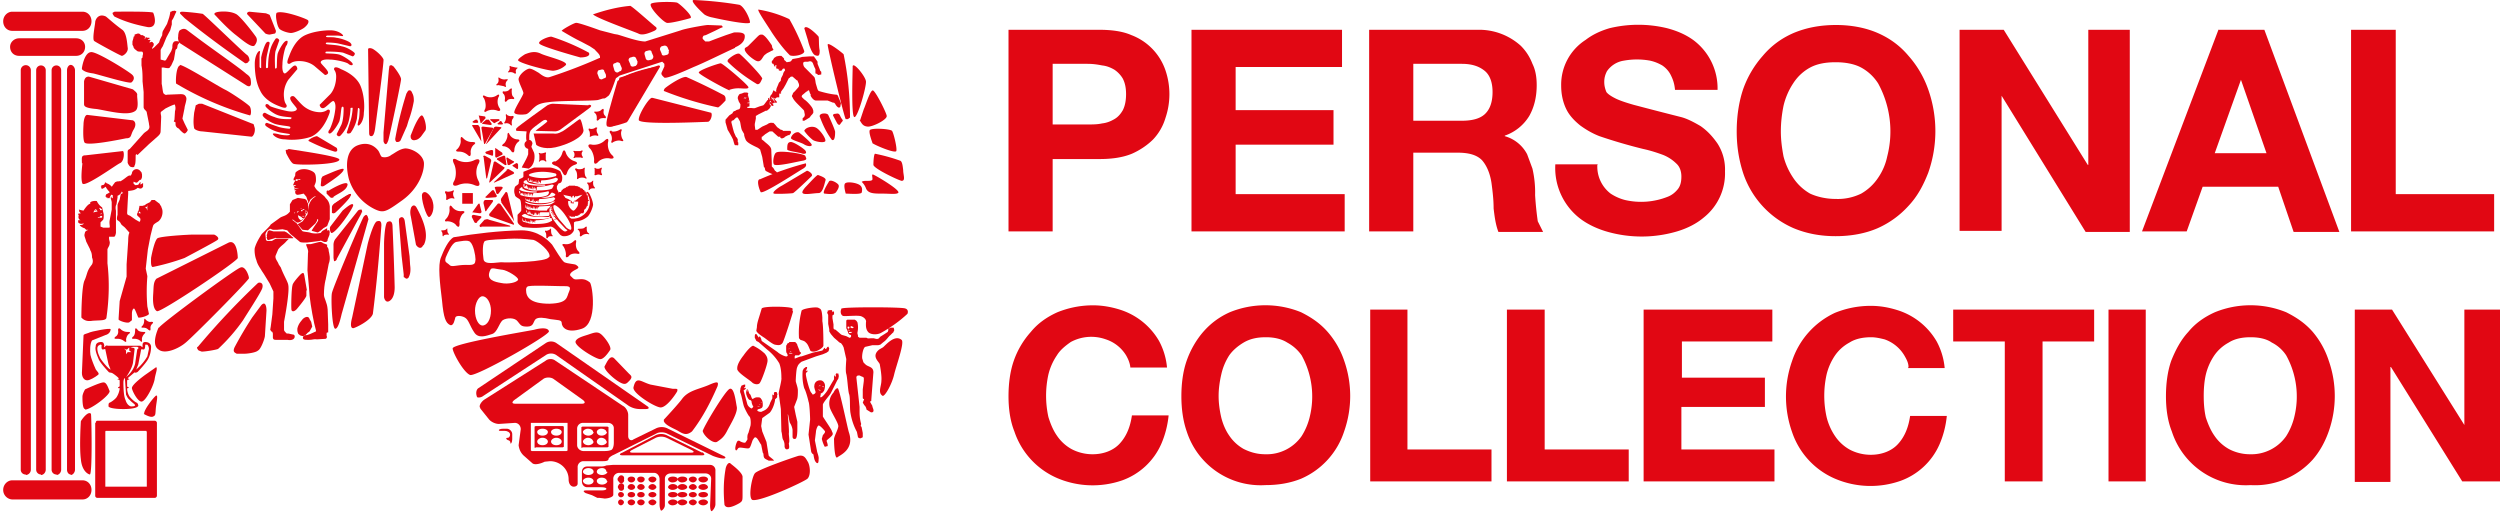 <svg xmlns="http://www.w3.org/2000/svg" fill="#E10713" viewBox="0 0 470 97">
  <path
    d="M165.3 65.7c-1.6 1.3 0 2.3.1 2.8.1.6.4 2.2.3 3.1 0 1-.7 2.2.2 2.8.4.3 1.8-2.2 2.2-4 .4-1.7 2-6 1.4-6.5-1.3-1.1-3 1-3.5 1.4l-.7.4zM83.9 41.1c.4-.4.7-1.2.6-1.9 0-.6.2-.7.5-.3a2 2 0 0 0 1.7.8c.7-.1.8.2.3.5-.4.4-.7 1.3-.6 1.8 0 .7-.2.8-.6.4-.3-.5-1.1-.8-1.7-.8-.5.1-.6-.1-.2-.5zM21.7 63.3c.4-.2.6-.7.5-1.2 0-.4.2-.5.5-.2a1.8 1.8 0 0 0 1.3.5c.5 0 .6.1.2.4-.3.2-.5.8-.5 1.1.1.4 0 .5-.4.2a2 2 0 0 0-1.4-.4c-.4 0-.5-.1-.2-.4zm3.3 0c.3-.2.4-.7.4-1.2 0-.4.1-.5.4-.2.2.4.7.5 1.2.5.4 0 .4.1.1.4-.2.2-.5.7-.4 1.1 0 .4-.1.5-.3.2a1.7 1.7 0 0 0-1.3-.4c-.3 0-.4-.1-.1-.4zm1.7-2c.3-.2.4-.7.4-1 0-.4.1-.5.3-.2.3.3.7.5 1 .4.4 0 .5.1.2.4a1 1 0 0 0-.3.9c0 .4-.1.4-.4.2-.3-.3-.6-.4-1-.4-.3 0-.4 0-.2-.3zM85.4 34c.4-.8.4-2.2 0-3.1-.5-1-.2-1.3.6-.8a3.6 3.6 0 0 0 3.2 0c.9-.4 1.2 0 .7.8a3.4 3.4 0 0 0 0 3c.5.9.2 1.3-.7.9a4 4 0 0 0-3.1 0c-.8.3-1.2 0-.7-.8zm46.7 47c.2 1 2.1 2.6 2.8 2 .6-.4 1.2-.8 1.8-2 .6-1.2 2.1-3.5 1.8-4.6-.2-1.1-.5-3.6-1.3-3.3-.8.2-5.2 7.6-5.1 8zm9.8 8c-.6.8-1.3 4.8-.4 5 1.6.3 9.6-3.4 10.3-4 .7-.7.5-2.6 0-3.3-.4-.7-.7-1.2-1.7-1-1 .3-7.7 2.6-8.2 3.3zM111.5 2.7c2.3-.8 4.7-1.4 7-1.6.5.2 4.4 3.7 4.7 3.9.3.2.4.5-.2.8-.7.3-2.2 1-3 .5-.9-.4-9-3.3-8.5-3.7zm10.9-2c.5-.4 4.3-.4 4.9-.2.5.2 3.1 2.6 2.5 2.9-.6.2-3.7 1-4.4.9-.7-.1-3.6-3.1-3-3.6zm14.4 10.6c.4-.5 1.7-1.4 2.2-1.2.5.3 4.4 4.3 4.3 4.7-.2.3-.4 1.2-1 1-2-1.2-3.9-2.6-5.5-4.2v-.3zm-14.1 7.1 11 2.8c.3.4-.1 1.6-.6 1.7-.6 0-12.6.6-13-.3-.2-.9 2-4.4 2.5-4.2zm25.8-8c.7.3 2.8-.1 2.7-.8a40 40 0 0 0-2.8-6 22 22 0 0 0-5.8-1.8c-.4 0 1.9 3.3 2.5 4.3 1 1.5 2.1 3 3.4 4.3zm2.7-5c.2-1.1 2.5 1.2 2.7 1.5.1.4 0 1.7.2 2.6 0 1-.2 1.1-.8.9-.7-.2-1.3-2.3-1.4-2.8l-.7-2.3zm8.2 17 .4-.3c0-4-.4-8-1.2-11.9-.4-.4-3-2.4-3-1.8 0 .7 3.1 13.7 3.4 14h.4zm1.2-.4c.6.3 2.3-5.7 2.2-6.7-.1-1-2.6-4-2.5-2.7 0 1-.3 9.2.3 9.4zm1 .6c.4.5.5 1.1 1.5 1.2.9.1 3.7-1.3 3.6-2 0-.5-2.1-4.7-2.6-4.8-.5-.1-1.4 2.9-1.7 3.5l-.7 2.1zm-7.5-.7c-.1-.7 1.4-.7 1.6-.3.2.4 1.3 2.8 1.3 3.2 0 .4 0 1.8-.6 1.5-1-1.3-1.7-2.8-2.3-4.4zm-2.9 2.7c.2-.6 1.4-1 2.2-.6.8.4 2.1 2.3 1.7 2.6-.4.3-1.9 0-2.3-.3a8 8 0 0 1-1.6-1.7zm-2.5 1.3c.2-.7 1-1.2 1.5-1 .4.3 2.6 2.1 2.4 2.4-.1.3-.9.2-1.5-.2-.7-.4-2.5-.8-2.4-1.2zm-.7 2.2c0-.8 0-1.4.7-1.4.6 0 2.5 1.3 2.7 1.6.2.3.3.7-.5.6-.8-.3-2.9-.5-2.9-.8zm-2.1.6c.6-.5 5.3.2 5.5.6.1.4.5.7-.4.9-.8.1-5.1 1.2-5.5.7-.3-.4 0-2 .4-2.2zm-3 5a57 57 0 0 1 8.6-3c.1.4.1.6-.5 1-.6.3-7.7 5-8 4.4-.3-.6-.8-2.2-.2-2.4zm4.1 1.2 4.7-2.8c.3 0 1.2.6.9 1-.3.3-3.1 3-3.5 3.2-.4.1-3.2.2-3.6.1-.5-.2.9-1.2 1.5-1.5zm4.6.1c.5-.5 2-2.2 2.2-2.1.2.1 1.6.5 1.4 1-.2.6-.5 2.4-1.3 2.4-.9 0-2.7.4-3 0-.3-.3.7-1.3.7-1.3zm3.4 1.4c.3 0 1.8.3 2.2-.3.2-.3.7-1 .4-1.4-.3-.4-1.6-1.1-1.8-.5-.3.5-1.3 2.1-.8 2.2zm4 0c.6 0 2.8.2 3-.2.3-1.2-.4-1.5-1-1.7-.6-.2-2-.4-2.2.1-.2.5.2 1.8.2 1.8zm3-2.2c.4-.4 1.7 0 2-.4.1-.4-.2-1 .1-1 .4.1 5 2.8 4.8 3.4-.2.4-1.6.2-3 .2-1.6 0-2.7 0-3.1-1-.3-.8-.8-1.2-.8-1.2zm2.5-5.3a33 33 0 0 1 4.7 1.3c.4.1.5.9.6 1.8 0 .9.5 2-.3 2-.8-.2-5.2-2.3-5.3-3 0-.8.1-2 .3-2.1zm-.5-2c.3.3 4.2 2 4.5 1.5.2-.5-.5-3.4-.8-3.8-.4-.4-4-.6-4.2-.1-.2.5.5 2.3.5 2.3zm-7.4-5.2c0-.2.2-.3.4-.3.3 0 .7-.3 1 .5.4.8.6.6.3 1-.4.4-.4.9-.9.3l-.8-1.5zm-47.5-10.9c.8 0 2-.2 1.6-.9a41 41 0 0 0-7-3c-.5-.1-2.7.8-2.3 1.3.4.6 7.7 2.6 7.7 2.6zm-10.4-.6c.8-.3 1.8-.7 3-.1 1.3.6 5.5 1.5 4.6 2.2a4 4 0 0 1-2.3 1c-1 0-6.7-1.5-6.6-2 0-.3 1.3-1.1 1.3-1.1zm9.5 54c.2-.7 1.5-1 2.4-1.3.9-.3 1.6-.6 2.2-.2.6.3 2.3 2.5 1.9 3.1-.4.6-1.3 1.9-2 1.7-.8-.1-4.7-2.4-4.5-3.3zm5.5 4.6c.4-.7 1-2.2 1.8-1.4l2.7 2.8c.4.4.8.6.2 1.3-.6.6-.8 1-2 .3s-3.1-2.5-2.7-3zm5.4 4c.5-2.2 1.4-1 3.2-.5l4.2.8c.7 0 1-.1.8.5-.4.7-2 3-3.1 3-1 0-5.4-2.7-5.1-3.8zm5.7 6.2v.2c.3.7 1.5 1.2 2.5 1.7 1 .6 1.7 1.1 2.8.2 2-2.6 3.5-5.5 4.8-8.5.2-.8.1-1-1.7-.2-1.9.8-3.7 1-4.9 2.5-.7 1-3.5 4-3.5 4zm11.6 9.2c.1-.7.6-1.5 1-1 .5.4 2.1 1.6 2.2 2.4v3.3c0 1.2 0 1.3-.6 1.7-.7.4-2.4 1.3-2.8.3-.2-2.2-.2-4.4.2-6.7z" />
  <path fill-rule="evenodd"
    d="M109.4 61.8c-3 1-3.8-.4-3.8-1.1 0-.6-.8-.5-2.1-.7-1.3-.3-2.3-.4-2.8 0-.5.5-.3 1.4-1.6 1.4-1.2 0-1.2-.3-1.8-1-.5-.7-2-.7-2.8-.2-.7.6-1 2.3-2 2.6-1 .3-2.6 1-3.4-.4-.8-1.2-1-2.3-1.7-2.7-.7-.4-1.7-.4-1.8 0-.1.3-.3 1.7-1 1.4-.8-.4-1.2-1.3-1.5-4.6-.4-3.2-.8-6.7-.2-8.1.5-1.3 1.4-3.3 2.4-3.8 4.2-.7 8.4-1.2 12.7-1.3 3.2 0 5.1 1.9 5.8 2.7.6.9 1.8 3 2.3 3.3.6.3 1.9.3 2.2.5.4.3.7.5.1.8-.6.3-1.7.9-1 1.4.5.5.5.6 1.5.5 1-.1 1.5.2 2 .6.5.5 1.5 7.7-1.5 8.7zm-20-13c0-.8-.4-2.8-1-3.3-.4-.5-2-.1-2.7 0-.8.3-1.5 2-1.9 2.9-.3 1 .2.9.7 1.4.4.5 1.3 0 3.1 0 1.8.1 1.7-.3 1.8-1zm2.9 9.6c0-1.4-.7-2.7-1.6-2.7-.7 0-1.4 1.3-1.4 2.7 0 1.6.7 2.8 1.4 2.8.9 0 1.6-1.2 1.6-2.8zm2-7.7c-1-.1-1.9-.5-2.1 0-1 2 .9 2.3 2 2.5 1.3.3 3-.1 3.2-.6.2-.4-2-1.8-3-1.9zm9-2.4c.3-1-2.2-3-3-3.2-1.6-.2-3.2-.3-4.8-.2-1 .1-3.7.1-4.3.4-.5.2-.5 2.2-.3 3.4.1 1.2 2.5.6 3.3.6.8.1 8.8 0 9-1zm2.4 5.5c-1.1 0-5.3-.2-6.3 0 0 0-.5 0-.5.7 0 1.4.8 2.6 4.4 2.6 3.6-.1 3.2-1.3 3.7-2.3.5-1.1-.3-1-1.3-1z"
    clip-rule="evenodd" />
  <path
    d="M116.2 15.2c.3-.4 1-.8 2.2-1.3 1.6-.6 3.1-1 4.7-1.3.2.2.7 0-.4 1.8-1 1.7-4.3 7.8-4.9 8.2-.7.3-2.5 1.2-3 1.2s-1 .3-.7-1.3c.3-1.6 2-7.3 2-7.3z" />
  <path fill-rule="evenodd"
    d="M168 62.3c0 .2-.1.2-.2.3l-.4.4c-.4.3-.7.9-1.3 1.3l-.6.5-.4.1H164l-1.3.3c-.4.1-.7 1.5-.6 2.2.3.9.1.6.6 1.1.5.5 1.5.4 1.5 1.5l-.4 5.2v.2c-.1 0-.2 0-.2.2l.4.7c0 .3.3.7.2 1 0 .1-.2.3-.5.2l-.8-.5c0-.2-.2-.7-.4-.8l-.3-.5.2-.5s.1-.2 0-.2-.2 0-.2-.3v-1.5l.2-1.6V71l-.3-.2c-.2 0-.5-.3-.7-.2-.1 0-.4 0-.4.4l.6 5.5v1c0 .8.1 1.5.3 2.2l-.1.4s.2.1.2.3l.1.5.1.5v.8l-.4.2a.6.6 0 0 1-.5-.2l-.2-1c-.6-1.1-1-2.3-1.2-3.5-.2-1 0-3-.3-3.7-.2-.8-.3-3-.5-3.7-.2-.6 0-2.4 0-2.8l-.5-2.2-.2-.4-.3-.4c-.2 0-.5-.3-.6-.4l-.7-.6-.6-.7-.3-.5v-.4l-.2-1v-1.7l-.2-.4.1-.2v-.2l.4-.1h.4l.1.3s0 .2.1 0l.1-.1.1.2v.4l-.3.2v.5l.2 1.2v.7c.1.3.2.2.4.3l.7.6s.4.4.6.4l.7.2.6.3c.2 0 .2-.1.3-.2V63l-.3-.1-.2-.2-.2-.6-.2-.4v-1.3c0-.1 0-.3.3-.3h1.3l.3.2.2.3a4.3 4.3 0 0 1 0 1.9v.2l.1.4v.2l.3.2h1.3c.3.2.5.1.8.1h.6s.6.2.7.1c.2 0 .3-.2.5-.4l.8-.5.6-.4.1-.3v-.3c0-.1 0-.2.2-.2v.2l.2-.2h.6l.1.3v.3zm-8.4-.1h.2l-.3-.2.2-.4c0-.2-.1-.2-.2-.2l-.3.1h.2l-.1.2h.2v.4zm.6.2h-.6v.2h.3c.2 0 .4-.3.3-.2zm.3-.9-.5-.2-.1.1v.2l.3.1c.2 0 .3-.2.3-.2zm-4.7 4.5-.4.3-.7.3-1.3.4-2.7 1c-.4.3-.7.6-.8 1-.2.2-.3 2.3-.3 2.6 0 .3.4 1.2.4 1.8 0 .5 0 1.4-.2 1.8l-.5 1.3.3 1.5.3 1.3v1.4c0 .2 0 1.8-.4 1.8-.3.1-.5-.1-.5-.4v-1.2c0-.3-.2-1-.5-1.4-.2-.6-.3-1.7-.4-1.6 0 .2.3 3.1.2 3.6 0 .4.2 1.6 0 1.8 0 .3.2 1-.1 1.1-.4.2-.6 0-.7-.4 0-.5 0-.7-.2-1.2-.3-.4-.2-1-.4-1.7l-.1-4.2-.4-2.9c0-.5.6-2.5.5-3 0-.4 0-1.7-.4-2.7-.6-1-1.4-1.9-2.3-2.6l-1.6-1.4-.4-.2-.3-.6v-.4l.1-.3h.2l.4.6s0 .1.1 0v-.1c0-.1 0 0 .2 0l.2.4.1.4 3 2.1c.4.4 1.5.9 1.7.8l.2-.1-.1-.4c-.2-.2-.2-.4-.2-.8V65l.3-.5h.2s0-.2.2-.2h1c.2.2.4.4.4.6l.4 1c0 .3.3.3.3.5l-.4.4h-.7l-.1.2v.4c.2 0 .9-.4 1.3-.4l2.1-.7 1.8-.4.4-.5h.1c.1 0 0 0 0 .2h.1c.2 0 .2-.2.3-.3l.1-.1h.2v.2c.2 0 0 .4 0 .5zm-7.2 0v.2h.2l-.2-.2zm-.2-.5h.2-.1l-.4.2.3-.2zm.6.9h-.4l-.2-.1v.2h.5l.1-.1zm.4-.7-.1-.2h-.3.3l.1.2z"
    clip-rule="evenodd" />
  <path fill-rule="evenodd"
    d="m157.7 70.7-.1.5-.2.3-1.2 2.4c-.2.4-1.5 1.8-1.5 2.2v2.2c.2.4 1.7 2.5 1.7 2.8.1.2.3.5 0 .8-.3.4-1 .8-1 1 0 0 .4 1 .1 1-.3 0-.4.2-.5 0a6 6 0 0 1-.5-1.4l.2-.7s.5-.5.4-.7c0-.1-1-1.2-1.2-1.1-.2 0-.5.8-.5 1.2l-.2 1.6.4 2c0 .2.4 1.1.3 1.5 0 .3 0 1-.4.7-.5-.4-.5-1.4-.6-1.6-.2-.1-.3-.2-.4-.5l-.5-3.2.3-2.8c0-.5-.1-3-.3-3.4-.1-.5-.5-2-.8-2.5-.3-1-.4-2.2-.3-3.3l.2-.4.4-.3h.2c.1 0 0 .2 0 .2.1 0 0 0 0 .1l-.2.4c0 .1 0 .1.1 0 0 0 .2-.1.2 0v.2c-.1 0-.3.2-.3.4 0 .6.7 3.2 1 3.5.3.3.2.5.5.3.3-.1.4-.4.3-.5 0-.1-.3-.8-.2-1.1 0-.4.3-1 1.1-1 .6 0 .9.6.9 1 0 .3-.1 1-.3 1.1-.2.4-.6.3-.5.5 0 .2-.2.6 0 .6.3 0 1-.9 1.2-1.2l1-1.7.3-.5v-.5l.1-.3.1.3h.1c.1-.2 0-.3 0-.4l.1-.2h.2c.1 0 0 .1.2 0l.1.5zm-3.1 2 .3.1v-.1l-.3-.1zm-.2.4V73h-.2.2zm-.2-.5v-.2l-.4.3s.3-.2.4-.1zm-.2.8h.4l-.6-.2.2.2zm-7.9.8v.5l-.4.4v.2c-.2 1.1-.7 2-1 2.3l-1.4 1-.2 1.5.2 1 .8 2 .4 2.5c0 .2 1 .8 1 1h-1c-.3-.2-.8-.3-.9-.7-.1-.3 0-.6-.2-.8l-.3-1.5c-.2-.2-.6-1.1-.9-1.3-.3-.2-.4 0-.6.3-.2.2-.4 1.3-.7 1.6-.2.3-1.7-.2-2 0-.2 0-.4.7-.6.4-.2-.3.1-1.3.3-1.6.1-.2.4-.2.6 0 .2.1.9.4 1 .1.2-.3.4-.5.3-.7 0-.3 0-.7.2-1l.4-1.4c.1-.7 0-1.5-.2-1.7-.2-.1-.9-1.5-1-1.8-.2-.4-.5-2.3-.7-2.6a1 1 0 0 1 0-.7V73l.2-.5.5-.2h.2v.3c0 .2-.2.2-.2.3v.1c.1 0 .3-.2.3 0v.1l-.4.3.1.4.6 2.2c.2.5.6.7.8.8 0 0 .4-.3.3-.4a2 2 0 0 1-.3-.8c0-.1 0-.3-.3-.4-.3 0-.6-.7-.7-1.1-.1-.4.1-1 .1-.9 0 .1 0 .6.1.4 0-.2 0-.6.1-.4l.3.9c.1 0 0-.4.1 0 .2.2.3.9.5.9.1 0 .4-.3.8-.3.5 0 .6 0 .8.3.3.4.3.7.3 1.2 0 .6-.5.6-.7.7-.2 0-.4.2-.3.3 0 .1.5.3.8.2.3-.2 1.2-.3 1.6-1.7l.2-.4.2-.4v-.6l.1-.2s0 .2.2.2c0 0 0 .1 0 0v-.4l.1-.2h.4s0 .1 0 0l.2.5zm-3.1 1.4.3.2-.2-.2h-.2zm-.3.5h.2V76l-.2.1zm-.3.2.2.2.3-.1h.1-.6zm.2-.7-.3.2.3-.2z"
    clip-rule="evenodd" />
  <path
    d="m100.3 25 .5 2.2c0 .1 1.3 1 3.6.5s5.3-1.9 5.3-3.2c0 0-.4-2.2-.7-2.1-.2 0-3 2.3-3.5 2.4-.5.3-1 .4-1.5.3h-3.7z" />
  <path
    d="m110.6 19.8-6.7-.3c-.4 0-1 .3-1 .3s-5.6 4-5.8 4.3c-.2.3 0 .5 0 .5l1.9.1s-.2 1.2 0 1.8c-.3.2-.4.4-.4.7 0 .4.3.7.7.8v1c-.3 1-1.2 2.3-1.2 2.5l1.3.2c1.2-.7 1.2-2.4 1-3l-.5-1.1.2-.6c0-.4-.3-.7-.6-.7v-.8c0-.4.2-1 .4-1.1.2-.3 1.2-1 2-1.6.8-.6 1 0 1 0 0 .2-2.2 1.7-2.2 1.8l3.7.1c.4 0 .9-.3.9-.3l5.4-4c1-.7 0-.7 0-.7zm29.4-1.4c0 .2.4-.4.4-.4v-.2c-.1-.1-.2-.1-.2 0l-.2.6zm6 .9.1-.1-.6-.7h-.1s-.1 0 0 .1l.3.5h-.1l-.4-.5s0-.2-.2-.2v.3h-.3l.4.7.2.1.2-.2h.4z" />
  <path d="M145.4 19.9h-.3l-.3-.4-.1-.3h.3l.4.5v.2zm-1-.8v-.7c.2 0 .3.3.3.5s0 .3-.2.2z" />
  <path fill-rule="evenodd"
    d="M158 20c-.2.5-.7.1-1-.5l-.2-.2h-.2l-1-.4h-2.2c-.4 0-.8-.5-1-.9v-.3l-.1-.1-.2-.6h-.2c-.2.3-.2.1-.5.4l-.6.5c-.1.2-.1.3 0 .4l.4.4c.5.3 1.5 1.4 1.6 1.8l.1.3v.4l-.2.3-.2.2-.3.4-1 .6h-.3v-.5c.2-.1.4-.3.4-.6v-.1l-.1-.5c0-.2-.1-.3-.3-.5l-.7-.7c-.5-.5-1-1-1.2-1.5-.2-.2-.1-.4 0-.5 0-.1.1-.4.4-.6l.7-.8c.2-.3.1-.4.1-.6l-.3-.7h-.1l-.8-.7c-.3 0-.4 0-.5.2l-.2.1-.6 1.2-.4.7-.3.4-.2.3h-.8l-.1-.2.1-.5.3-.7c.2-.6.3-.4.5-.8 0-.5.2-.6.4-1.1.1-.5.3-.6.4-.8l-.1-.3h-.3l-.3.4h-.3l-.2-.1V13h.2v-.1l-.1.1h-.5v-.2l-.2-.3h-.2l-.2-.5c-.1 0-.2 0-.3-.2v-.3s.4-.4.4-.6l.5-.3.5-.1h.4l.5.5c0 .2 0 .3.2.4l.3.3.6-.1.2-.1.3-.4 1.1-.2.7-.2 1.4-.1h.8l.3.4.4.6v.4l.4 1 .1.3.2.2v.5l-.6.1-.2-.2-.3-.1V13l-.2-.4-.2-.5a1 1 0 0 0-.3-.5l-.3-.1-.4.1h-.6c-.2.1-.3.1-.3.3 0 .3.1.6.3.8l1.8 1.8c.2.4.2 1 .3 1.3l.3 1 .2.3c1 .3 2.2.6 3.3.7.2 0 .3.1.4.4l.5 1.2-.1.5zm-12-7.7h-.2.2-.3v.2h.3v-.1zm.3.6h-.1l-.2.1h.3v-.1z"
    clip-rule="evenodd" />
  <path fill-rule="evenodd"
    d="m148.7 25-.3.4h-.2l-.2.1-.4.2-.2.2c-.1 0-.4.2-.5.1l-.2-.1v-.2h-.4l-1.1-1h-.5l-.8.5-.6.5h-.1v.5l.4.3c.5.5 1.4 1 1.4 1.7l.1 2.5v.6l.3.3.3.5c.2.1.4.3.4.5s-.5.3-.7.2a8 8 0 0 1-1.3-.6c-.2 0-.3-.4-.3-.5v-.2c-.1 0-.2 0-.2-.2l-.3-1.8-.4-1.4-.4-.3c-.8-.4-2-.9-2.3-1.5l-.2-.5-.1-.4v-.2l-.4-.7c-.2-.4-.3-1.5-.4-1.7l-.4-.7h-.3l-.1.1-.4.4-.3.1-.1.2v.1l.3 1.2.2.7.4.9h.1l.2.4v.5l.1.1v.4c0 .2-.2.1-.3.1h-.3l-.1-.1-.1-.3-.2-.7-.2-.4-.5-.9-.3-.5-.4-1.4v-.5l.7-.8.3-.2.3-.2.1-.2c.1-.2.3-.2.5-.3.2-.2.6-.2.7-.3.2-.2.2-.5.2-.9l-.3-.5-.2-.6c0-.1 0-.4.2-.6 0-.2.4-.3.5-.3l.5-.2h.6l.2.2-.1.2v.2h.1v.2h-.1v.1h.2v.2h-.2.2v.2l.1.2V20l-.4.1v.2h.7c.1 0 .6.1.8 0l.8-.3.7-.2.2-.2.3-.4.3-.4h.4v-.4l.2-.5.2-.2.1-.2.2-.5h.1l.1.1.1.1 1 .1c.2.1.2.2.1.3h-.3v.7h-.4l-.2.1-.2.2-.2-.2h-.3l-.1-.1h-.1v.3h-.1v.4h-.2v.6l.1.2h.2l-.1.2c-.2.4-.3.5-.6.7-.1.2-.2.1-.3.1l-.6.3-.8.4-.5.3v.5l-.2 1v.3l.1.8h.4l.9-.6.9-.4.3-.2s.5-.2.6-.1h.3l.3.3.4.5.7.5c.1 0 .3 0 .4.2h1.3c.2 0 .2.2.2.4zm-8.2-6h.3l.1-.1h-.1l-.1.1h-.2zm0 .4h.3l.1-.2-.2.1s-.3 0-.2.1zm-.3-1-.1.2h-.1c0 .1 0 0 0 0h.3l-.1-.1zm.1-.1h-.3l-.2.2h.1l.3-.1h.1v-.1z"
    clip-rule="evenodd" />
  <path d="m116.5 14.6 7.3-2.3c.2 0 .4.1.2.4l-5.7 9.6s-.3.6-.5.7c-.2.1-3 1-3.3.8-.2-.2-.1-1-.1-1.3 0-.4 2.1-8 2.1-8z" />
  <path fill-rule="evenodd"
    d="M14.8 40.5c-.2-.4-.2-.3.4-.4l-.3-.3c0-.6-.4-.4.8-.2 0 0 .8-1.3 1.3-1.3-.3-.4.7-.6 1.2-.5a3 3 0 0 0 1 1.2l.3 1.3c0 .5 0 1-.2 1.1l-.4.4v.8l.5.2h1.1c.3 0 0-.6.1-1.3l.4-2.1V38c-.1-.6-.3-.8-.1-1 .1-.2 0 .5.3.2v-.5l-.3-.1-.3.6c-.1.2-.2 0-.2 0-.2.2-.2 0-.2-.1-.2.2-.2 0-.2-.1-.2.1-.2-.2 0-.5.1 0 .8-.4.6-.4-.2-.2-.7-.8-.7-1-.2.1-.8.6-.8.3-.1 0-.1-.2 0-.2-.2 0-.1-.1 0-.2h-.2l.3-.2c.4 0 .4-.2.5-.3 0-.1 0-.2.2-.2l.2.2h.1c.6.3.7.5.8.6l.1-.1.2-.3c.2-.2.3-.5.5-.5l.2-.1h.2c.2 0 .4-.1.4 0 .8-.4 1.3-1 1.7-1.1h.3l.2-.4c0-.6 1-1.3 1.7-.3l.1.1.1.4v.5l-.1.3-.1.2h-.2l-.2.2-.2.2c-.1.1-.2.2-.4.1-.2 0-.3-.2-.4-.1v.3l.3.3c.3 0 .6 0 .7-.2l.2-.3c.1-.1.2 0 .1.1v.3l.2-.1.3-.2v.7c-.2.3-.4.5-1 .2l-.4.3h-.1c-.1.2-1.3.3-1.3.3v.5l-.1 1.7-.1 1.9c0 .5.3.4.6.6l1 .7.7.4c.1 0 .2-.2.2-.5 0-.2-.3-.4-.5-.6a.4.4 0 0 1 0-.6v-.2l.2-.3v-.2l.1-.4v-.2h.6l.3-.1c.2 0 .3-.2.3-.2l.2-.1.2-.1.4-.2.3-.4h.6l.1.1.8.6.1.2.2.3.1.3c.3.6.2 1.8-.6 2.5-.3.2-.9.5-1 .8l-.1.3-.4 1.6-.5 2.6-.4 3.6.3 1.4v.1a34 34 0 0 0 0 5.6L28 59c0 .3-1.5.8-2 .7-.2-.4-.6-1.6-.8-1.7-.2 0-.4.4-.4 1v1.2l-.5.4c-.4.2-1.7-.2-2-.5v-.3l.2-3.2 1.3-4.6v-2.3l.3-4.4c0-1.5.3-1.5.2-1.6l-.8-.9c-.3-.3-.7-.5-.8-.8-.2-.4-.5-.5-.6-.6-.2-.1-.1-.7 0-1v-1.8c0-.3.4-1 .4-1.1l.2-1 .4-.2-.2-.3a1.3 1.3 0 0 1-.8.8v.3l-.2 1.3c-.2.3-.2.8-.1 1.2v4.2c-.1.4-.1.5-.3.7h-1v.4c.1.6.2.6.1 1 0 .3-.4.8-.4 1v2.6c.4 3.4.3 6.9-.2 10.3-.2.5-1.2.4-2.6.5-1.2.2-1.7-.2-2.1-.6 0-1.6.1-6 .6-7 .5-1.1.4-1.6 1.1-2.6l.3-.4c.2-.4.2-.8 0-1.3 0-.5-.1-1-.3-1.3l-.1-.3-.7-1.4c-.2-.8-.4-1-.3-1.4l.1-.4.2-.2.4-.2h-.4l-.3-.3c-.2 0-.9-.4-.9-.6.2 0 .5 0 .7-.2.2-.3-.5.3-1-.3v-.4h.5c-.1 0-.6-.2-.4-.9zM27.3 39s.2 0 .3.3l.1.3v-1c-.1.1 0 .3-.2.3h-.2zm-.8 1.1s-.4-.5-.4-.3v.3h.4zm-7.7-.8v.2h.3c.2 0 .1 0 0-.2 0 0-.4-.3-.5-.2l.2.2zm.2.7-.1.3h.1l.1-.2zm-.6.9h.4c.2.1.4 0 .4-.1v-.2h-.3l-.2.2h-.3zm-.9-1h.2l.4-.1c.1 0 .3 0 .2-.1l-.1-.2-.3.1c-.1.2 0 0 0-.1 0 0 .4-.2.2-.2 0 0-.2 0-.3.2l-.3.5z"
    clip-rule="evenodd" />
  <path
    d="M29.3 69c.4.2 0 1-.2 2.1-.1 1.2-1.7 4.4-2.5 4.4-.7 0-1.7-1.9-1.8-2.5-.1-.7 2.6-2.6 2.6-2.6l2-1.4zM16 77c1.1 0 4.8-2.8 4.6-3.5-.3-.7-.6-1.7-1.2-1.6-.6 0-3.4 1.3-3.4 1.3s-.5.8-.5 1.4c0 .6 0 2.3.5 2.3zm11 .8s1.3.8 1.8.5c.5-.2.4-.5.5-1.6.1-1.1.5-2.6 0-2.3-.5.4-2.3 2.7-2.2 3.4zM4.9 89.2a.9.9 0 0 1-1-.9V13.2a.9.9 0 0 1 1.9 0v75.1c0 .5-.4 1-1 1zm2.8 0a.9.9 0 0 1-.9-.9V13.2a.9.9 0 0 1 1.8 0v75.1c0 .5-.4 1-.9 1zm3 0a.9.9 0 0 1-1-.9V13.2a.9.9 0 0 1 1.8 0v75.1c0 .5-.4 1-.9 1zm2.6 0c-.4 0-.7-.4-.7-.9V13.2c0-.5.3-1 .7-1 .4 0 .8.5.8 1v75.1c0 .5-.4 1-.8 1zm2.3-83.4H2.3C1.3 5.8.6 5 .6 4s.8-1.8 1.7-1.8h13.2c1 0 1.7.8 1.7 1.8s-.7 1.8-1.7 1.8zm-1 4.7h-11c-1 0-1.7-.7-1.7-1.7 0-.9.8-1.6 1.7-1.6h10.7c1 0 1.7.7 1.7 1.6 0 1-.7 1.7-1.7 1.7zm1 83.4H2.3a1.8 1.8 0 0 1-1.7-1.8c0-1 .8-1.8 1.7-1.8h13.2c1 0 1.7.8 1.7 1.8s-.7 1.8-1.7 1.8z" />
  <path fill-rule="evenodd"
    d="M18 79.5c0-.2.1-.4.3-.4h10.8c.2 0 .4.2.4.4v13.7c0 .2-.2.4-.4.4H18.3a.4.4 0 0 1-.4-.4V79.5zm1.8 12h7.8V81.2l-.1-.2H20c-.1 0-.2 0-.2.2v10.1z"
    clip-rule="evenodd" />
  <path
    d="M62.8 13c0 .2.4.4.4 1.4 0 1-.3 2.4-1.1 3.3l-2 2c0 .2.2.8.8.6.6-.3 1.5-1.4 1.8-1.3.2.1.5.6.3 1.8a12 12 0 0 1-1 3.5c-.3.3-.4.8 0 .8s1.4-1.4 1.8-2.3c.3-1 .3-2.6.5-2.7 0 0 .3-.2.3.3 0 .4 0 2-.4 3l-.9 1.8c0 .3.4.6.7.3.6-.6 1.1-1.4 1.4-2.2.4-1.1.5-2.7.5-3 .1 0 .3-.1.4 0 0 .2-.1 1.5-.4 2.4l-.7 2.2c0 .2.3.3.7.1a7 7 0 0 0 1.2-2.7l.2-2c.1 0 .2 0 .3.2 0 .3 0 1.6-.2 2.1-.1.6-.3 1 0 1 .2 0 1-.8 1-2.4.2-1.5 0-3.5-.6-5-.8-2-3.2-3-3.7-3.2-.5-.3-1.3-.6-1.3 0z" />
  <path
    d="M61.7 20.6c-.2 0-.4.4-1.4.5a5 5 0 0 1-3.3-1.2c-.9-.8-1.6-1.8-1.8-1.8-.2-.1-.8 0-.6.6.2.6 1.3 1.6 1.2 1.8 0 .3-.6.6-1.7.4-1.1-.2-3.2-.8-3.4-1-.3-.4-.8-.5-.8 0 0 .3 1.4 1.4 2.2 1.7.9.4 2.6.4 2.7.5 0 .1 0 .3-.3.3-1 0-2 0-2.9-.4-1-.3-1.7-.8-1.8-.8-.3 0-.6.4-.3.7.2.3 1.1 1 2.2 1.4 1 .3 2.6.4 2.7.5.2 0 .3.3 0 .4-.1 0-1.4-.1-2.2-.4l-2-.7c-.3 0-.5.3-.2.6.8.6 1.7 1 2.6 1.2l1.9.3s0 .2-.2.2c-.3.1-1.5 0-2-.2-.5-.1-1-.2-1 0s.8 1 2.3 1c1.6.2 3.5 0 4.9-.5 2-.9 3-3.3 3.2-3.8.2-.5.6-1.3 0-1.3z" />
  <path
    d="M53.9 19.9c0-.3-.4-.4-.5-1.5a5 5 0 0 1 .8-3.4l1.7-2c0-.3-.2-.9-.7-.6-.5.3-1.4 1.5-1.7 1.4-.2 0-.5-.5-.4-1.7 0-1.2.5-3.4.8-3.6.2-.4.3-1-.1-.8-.4 0-1.3 1.5-1.6 2.4-.2 1-.1 2.6-.2 2.7-.2.1-.3.2-.3-.2 0-.5-.1-2.1.1-3l.7-2c0-.2-.4-.6-.7-.3-.2.3-.9 1.3-1.1 2.5-.3 1-.3 2.7-.3 2.8 0 .2-.3.3-.4.1 0-.2 0-1.5.2-2.4l.5-2.2c0-.2-.3-.4-.6-.1-.3.3-.8 1.8-1 2.8v2c-.1 0-.2 0-.3-.2v-2c0-.6.2-1 0-1-.2-.1-.9.8-.9 2.4 0 1.5.2 3.5 1 5 .9 2 3.2 2.8 3.7 3 .5.2 1.3.5 1.3-.1z" />
  <path
    d="M54.4 12c.2 0 .4-.4 1.4-.5 1.2-.1 2.4.2 3.3.9l2 1.7c.2 0 .8-.2.5-.7-.3-.6-1.4-1.5-1.3-1.7 0-.3.5-.6 1.7-.5 1.1 0 3.2.5 3.5.8.3.3.9.4.8 0-.1-.4-1.6-1.4-2.4-1.7-.9-.3-2.6-.2-2.7-.3 0-.1-.1-.3.3-.3s2 0 3 .2l1.8.7c.2 0 .6-.5.3-.7-.3-.3-1.3-1-2.4-1.2-1-.3-2.6-.3-2.8-.4-.2 0-.2-.2 0-.3.2 0 1.4 0 2.3.2l2.1.5c.3 0 .4-.3.1-.6-.2-.3-1.7-.9-2.7-1-.7-.2-1.8 0-1.9-.2 0 0-.1-.1.2-.2h2c.5 0 1 .2 1 0s-.9-1-2.4-1-3.5.3-4.9 1c-1.9 1-2.7 3.5-2.9 4-.2.5-.5 1.3 0 1.3h.1zm17.4 17.5a2 2 0 0 0 1.8-.4c.6-.3 1.5-1.1 2.6-1.2 1.1 0 3.3 1 3.5 2.7.1 1.7-1 4.8-4 7-3.2 2.3-3.6 2.5-5.3 1.7a9.4 9.4 0 0 1-4.8-5.6c-.7-2.7-.5-5.6 1.7-6.4 2.2-.8 3.4.5 3.8 1 .3.4.4 1 .7 1.2zm-13.6-3.3c.4-.3 1.1-.6 1.4-.6l3.7 2.2c.1.2.3.8-.4.7-1.7-.5-3.3-1.2-4.9-2 0-.1 0-.2.2-.3zM15.4 12.9v.1c.4.5 1.3.7 2.1.8 1 .2 6.8 2 7.2 1.7.4-.3.7-.9.2-1.4-.4-.5-6.8-4.5-7.8-4.3-1.3.1-1.7 3-1.7 3zm2.3-5.2c.4.3 4.8 2.7 5.2 2.8.3 0 1.3-.7 1.1-1.6-.1-.8-.2-2.7-1-3.3-1.4-1-2.7-2.2-3.1-2.5-1.3-.6-1.9.4-2 1 0 .5-.6 3.2-.2 3.6zm3.8-5.5c-.1.2-.7 0 0 .9 2 1 4.2 1.6 6.3 2 2 .2 1.2-2.3 1-2.7-.1-.3-7.3-.2-7.3-.2zm12.3 10c.8 0 7.5 4.2 8.6 4.7 1 .5 4.6 2.9 4.6 3.2.2.3.3 1.4 0 1.6a57 57 0 0 1-13.9-6c-.1-1 .1-3.4.8-3.4zM52 2.5c-.3.3.1 2.3.4 2.7.1.5 1.7 1 2.3 1 .6 0 2-.6 2.5-1s1-1 .7-1.4c-.3-.3-5.2-2.1-6-1.3zm10.4 41.3c1-.3 3.9-4.5 4-5.2 0-.7-1.3.4-2 1l-2.3 3c-.2.3 0 1.3.3 1.2zM15.2 79.2c.2-.4 1.4-2 1.9-1.4.1.3.3 11.2-.2 11.4-.2 0-1.5-.5-1.7-2.9-.3-2.3 0-7.1 0-7.1z" />
  <path fill-rule="evenodd"
    d="M24 71c0 .2.3.2.3.3 0 .1-.4 0-.4.3v1c0 .2.3.1.3.3 0 .1-.3 0-.3.2s.1 1 .5 1.5 1 1 1.3 1.1c.2.1.3.4.3.6-.2.4-1.3.6-2.8.6-1.5 0-2.7-.2-2.8-.5 0-.4 0-.6.2-.7.3-.1 1-.6 1.3-1a4 4 0 0 0 .6-1.6c0-.3-.4 0-.3-.2 0-.2.2-.1.3-.3v-1c0-.3-.4-.2-.4-.3 0-.1.3 0 .2-.2 0-.1-1-.9-1.3-1l-.5-.1c-.2-.2-1.8-1.9-2-2.6-.3-.7-.7-1.7-.5-2.3 0-.6.5-.8 1-.8s.5.3.6.6c0 .3-.1.3 0 .4l.3-.3c.1-.1.4 0 .4 0h6.1l.4.3v-.4c0-.2 0-.6.5-.6s1 .2 1.1.8a5 5 0 0 1-.5 2.3c-.3.7-1.9 2.4-2 2.5-.3.2-.5.2-.6.1L24 71.1zm-3.2-1.5-.4-1-.6-2.8c0-.2-.1 0-.5 0-.3 0-.2-.7-.2-.8-.1-.2-.4-.1-.4 0-.2 0-.4.3-.4.6 0 .4.1.9.4 1.5.1.5 1.5 2.1 1.8 2.3l.3.2zm5.2-1-.4 1 .2-.2a9 9 0 0 0 1.9-2.3l.3-1.4c0-.4-.2-.7-.3-.8h-.4c0 .2 0 .9-.3.9-.4 0-.4-.2-.4 0l-.1.1v.1l-.5 2.6zm-2.3-2.6v.7l.3-.4h.7l-.4-.3v-.6l-.4.4c-.2.1-.6-.2-.6-.2l.4.4zm0 8.4-.2-3c0-.5-.3 0-.3.6 0 .5 0 2.5.4 3.3.2.7.6 1.1 1 1.2.4 0 .7 0 .8-.2 0-.2-.7-.6-1-1-.4-.3-.5-.6-.7-1zm1.7-5.9.4-2.7.2-.2c.1-.1 0-.2-.2-.3H25l-.5.1.6.1c.2.1.2.1.2.3l-.3 2.5c-.2 1.2-1.3 2.7-1.3 2.7.3-.3 1.3-1 1.7-2.5zm9.9-44c0 .2-.4.7-.6.7-.2 0-.6-.4-.9-.7-.2-.3-.2-.2-.5-.4-.3-.3-.3-.5-.3-.7 0-.3 0-.4-.2-.4s-.1-.1 0-.4l.1-1.6c.2-.7 0-1 0-1.2 0-.2-1.2.4-1.8.7l-.8.6c-.2.2 0 .6 0 1l-.1 2.6c0 .5-.2.7-.5 1L28 27.1 26 29c-.2.3-.2 0-.3 0-.2 0-.2.2-.2.5 0 .4 0 1.4-.2 1.6 0 .3-.2.4-.6.3-.3 0-.6-.5-.7-.8v-2.1c0-.3.2-.4.4-.5l.9-1 1.7-1.9c.4-.4.8-.5 1-.9.2-.3 0-.7 0-1l-.4-2c0-.4-.5-.5-.6-1v-2.9l-.2-2c0-1 0-2-.2-3V11l.2-.2v-.3s.2-.5 0-.7c0-.2-.7 0-1-.2l-.5-.4-.2-.3v-.1l-.2-.4v-.6l.2-.7c0-.2 0-.2.2-.3v-.3l.6-.2c.2 0 .3 0 .5.2l.1.1h.3l.5.3.4.2h.4v.2l-.3.1v.1h.4l.1.1-.2.3V8l.3-.1s.1-.1.2 0h.1c0 .2.2.2.2.3v.3l-.3.5v.2l.4-.3.6-.6.3-.3.2-.6.4-.8c0-.1 0-.6.2-.9l.7-1.2.4-1.2.1-.4.1-.5c0-.2 0-.2.2-.2l.2-.2c.1 0 0 0 0 0 0 .2.2 0 .4 0l.3.1c.1.1 0 .2-.1.4l-.4.9-.3.5v.7L32 5.7 31.3 7l-.7 1.7a4 4 0 0 0-.4.7v1.8l.8.2.2-.1.4-.7.6-1 .2-.6c0-.3 0-.8.2-1 .1-.3.6-.3 1-.2.3.1 0 .4-.1.5-.2.3-.1.5-.2.7 0 .2-.2.2-.3.4l-.3 1.8-.5 1.1-.3.4c0 .2-.7.1-1.1 0h-.4v3.1c.1.2.2 1.8.4 1.8.2.2.4.3.6.2l2.5-.1c.6 0 .9.1 1.1.6.2.4-.3 1.6-.3 2l-.4 2 .4.9.6 1.2zM27.5 7l-.2-.1-.1.1s.2 0 .1.1l-.1.1v.2l.1-.2h.1V7h.1z"
    clip-rule="evenodd" />
  <path
    d="M17.3 64c-.4.6-.4 2-.3 2.7.1.6.7 2.1.9 2.5.1.5 1 1 .5 1.3-.5.4-1.5 1-2 1-.6 0-1-.6-1-1.4l.3-7c0-.3.4-.3.9-.5.5-.3 4.2-1 4.2-.7 0 .3-.2.9-1 1.1l-2.5 1zm36.6-20.3.8.6c.1.2.6.4.4.5h-2.9c-.4 0-.4-.2-.6 0l-.7.2c-.3.1-.5.2-.6.1l-.1-.2c0-.2-.2-.2 0-.4 0-.3-.2-.3 0-.4l.1-.5c.1-.2.2-.3.4-.3l.7.2h2.1l.4.2z" />
  <path fill-rule="evenodd"
    d="m62 41.2-.5 1.3-.7.4c-.2.2-.9.8-1.1.8l-1.1-.3c0-.2 1-1.5 1.2-1.9v-.3c-.2 0-.2.1-.2.3l-.3.5-1.4 1.3-1-.1c-.1 0-.8-1-1-1l1-.6.9-1.3.2-1.4v-.1c.2-.7.5-1.3 1.1-1.7l.3-.2c-.4 0-.6.3-.9.5-.3.2-.4.8-.5.8-.1 0 0-.4-.2-.6l-.2-.6-.5-.6c-.1 0-1.1.3-1.3.2-.3-.2-.2-.1-.3-.4 0-.2-.2-.7-.1-.8 0-.3-.3-.5-.3-.6l.2-.5v-.2.2l.2-.3c0-.1 0-.2-.1-.1h-.2v-.3l.3-.6c0-.2 0-.6.2-.7.3-.2.6-.5 1.5-.5.8 0 1.6.4 1.8.6.4.3.4 1 .4 1.5s-.3.9-.3 1.1c.2.4.4.7.8 1 .3.3 1.2.9 1.3 1.2.3.3.7.7.8 1.6V41zM55.3 35l.3-.1c.2-.1 0 0 0-.1h-.5c0 .1 0 .2.2.2zm.4.8h-.3l.2.2.1-.2zm.1-.4h-.2c0-.1-.1 0-.1 0h-.2v.1h.4l.5-.1H56zm.6-1.7h-.8v.3h.7-.2s-.2 0-.2-.2h.2s.3.1.4 0zm44.1 46.5.2-.1h5.1l.2.1V84l-.2.1h-5.1a.1.1 0 0 1-.2 0v-3.8zM103 83c0-.3-.4-.7-1-.7s-1 .4-1 .7c0 .4.4.7 1 .7s1-.3 1-.7zm0-1.8c0-.3-.4-.6-1-.6s-1 .3-1 .6c0 .4.4.7 1 .7s1-.3 1-.7zm2.6 1.8c0-.3-.4-.7-1-.7s-1 .4-1 .7c0 .4.4.7 1 .7s1-.3 1-.7zm0-1.8c0-.3-.4-.6-1-.6s-1 .3-1 .6c0 .4.4.7 1 .7s1-.3 1-.7zm3.7-.9.2-.1h4.7l.2.1V84l-.2.1h-4.7a.1.1 0 0 1-.2 0v-3.8zm2.2 2.7c0-.3-.4-.7-1-.7-.4 0-.9.4-.9.7 0 .4.5.7 1 .7s1-.3 1-.7zm0-1.8c0-.3-.4-.6-1-.6-.4 0-.9.3-.9.6 0 .4.5.7 1 .7s1-.3 1-.7zM114 83c0-.3-.4-.7-1-.7-.4 0-.8.4-.8.7 0 .4.4.7.9.7s1-.3 1-.7zm0-1.8c0-.3-.4-.6-1-.6-.4 0-.8.3-.8.6 0 .4.4.7.9.7s1-.3 1-.7z"
    clip-rule="evenodd" />
  <path
    d="M117.3 90.1a.5.5 0 0 1-1 .4.5.5 0 0 1 0-.8.5.5 0 0 1 1 .4zm0 1.5a.5.5 0 0 1-1 .3.5.5 0 0 1 0-.7.5.5 0 0 1 1 .4zm0 1.4c0 .3-.3.5-.6.5a.6.6 0 0 1-.5-.5c0-.3.2-.5.5-.5s.6.2.6.5zm0 1.4c0 .3-.3.6-.6.6a.6.6 0 0 1-.5-.6c0-.2.2-.5.5-.5s.6.3.6.5zm2.1-4.3c0 .3-.3.6-.7.6-.4 0-.7-.3-.7-.6s.3-.5.7-.5c.4 0 .7.2.7.5zm0 1.5c0 .2-.3.5-.7.5-.4 0-.7-.3-.7-.5 0-.3.3-.6.7-.6.4 0 .7.3.7.6zm0 1.4c0 .3-.3.5-.7.5-.4 0-.7-.2-.7-.5s.3-.5.7-.5c.4 0 .7.2.7.5zm0 1.4c0 .3-.3.6-.7.6-.4 0-.7-.3-.7-.6 0-.2.3-.5.7-.5.4 0 .7.3.7.5zm1.8-4.3c0 .3-.3.6-.7.6-.4 0-.7-.3-.7-.6s.3-.5.7-.5c.4 0 .7.2.7.5zm0 1.5c0 .2-.3.5-.7.5-.4 0-.7-.3-.7-.5 0-.3.3-.6.7-.6.4 0 .7.3.7.6zm0 1.4c0 .3-.3.5-.7.5-.4 0-.7-.2-.7-.5s.3-.5.7-.5c.4 0 .7.2.7.5zm0 1.4c0 .3-.3.6-.7.6-.4 0-.7-.3-.7-.6 0-.2.3-.5.7-.5.4 0 .7.3.7.5zm2.2-4.3c0 .3-.4.6-.7.6-.4 0-.8-.3-.8-.6s.4-.5.8-.5c.3 0 .7.2.7.5zm0 1.5c0 .2-.4.5-.7.5-.4 0-.8-.3-.8-.5 0-.3.4-.6.8-.6.3 0 .7.3.7.6zm0 1.4c0 .3-.4.5-.7.5-.4 0-.8-.2-.8-.5s.4-.5.8-.5c.3 0 .7.2.7.5zm0 1.4c0 .3-.4.6-.7.6-.4 0-.8-.3-.8-.6 0-.2.4-.5.8-.5.3 0 .7.3.7.5zm4-4.3c0 .3-.4.6-1 .6-.4 0-.8-.3-.8-.6s.4-.5.9-.5.9.2.9.5zm0 1.5c0 .2-.4.5-1 .5-.4 0-.8-.3-.8-.5 0-.3.4-.6.9-.6s.9.3.9.6zm0 1.4c0 .3-.4.5-1 .5-.4 0-.8-.2-.8-.5s.4-.5.9-.5.9.2.9.5zm0 1.4c0 .3-.4.6-1 .6-.4 0-.8-.3-.8-.6 0-.2.4-.5.9-.5s.9.3.9.5zm1.8-4.3c0 .3-.4.6-1 .6-.4 0-.8-.3-.8-.6s.4-.5.9-.5.9.2.9.5zm0 1.5c0 .2-.4.5-1 .5-.4 0-.8-.3-.8-.5 0-.3.4-.6.9-.6s.9.3.9.6zm0 1.4c0 .3-.4.5-1 .5-.4 0-.8-.2-.8-.5s.4-.5.9-.5.9.2.9.5zm0 1.4c0 .3-.4.6-1 .6-.4 0-.8-.3-.8-.6 0-.2.4-.5.9-.5s.9.3.9.5zm1.8-4.3c0 .3-.4.6-.7.6-.4 0-.8-.3-.8-.6s.4-.5.8-.5c.3 0 .7.2.7.5zm0 1.5c0 .2-.4.5-.7.5-.4 0-.8-.3-.8-.5 0-.3.4-.6.8-.6.3 0 .7.3.7.6zm0 1.4c0 .3-.4.5-.7.5-.4 0-.8-.2-.8-.5s.4-.5.8-.5c.3 0 .7.2.7.5zm0 1.4c0 .3-.4.6-.7.6-.4 0-.8-.3-.8-.6 0-.2.4-.5.8-.5.3 0 .7.3.7.5zm2.1-4.3c0 .3-.4.6-.9.6s-.9-.3-.9-.6.4-.5 1-.5c.4 0 .8.2.8.5zm0 1.5c0 .2-.4.5-.9.5s-.9-.3-.9-.5c0-.3.4-.6 1-.6.4 0 .8.3.8.6zm0 1.4c0 .3-.4.5-.9.5s-.9-.2-.9-.5.4-.5 1-.5c.4 0 .8.2.8.5zm0 1.4c0 .3-.4.6-.9.6s-.9-.3-.9-.6c0-.2.4-.5 1-.5.4 0 .8.3.8.5z" />
  <path fill-rule="evenodd"
    d="M132 85c.6.4.5.6 0 .6h-15c-.6 0-.6-.3 0-.5l6.3-3.3a2.5 2.5 0 0 1 2 0l6.7 3.3zm-13.2-.4c-.5.3-.5.5.2.5h10.9c.6 0 .7-.2.1-.5l-4.7-2.3a2.5 2.5 0 0 0-2 0l-4.5 2.3z"
    clip-rule="evenodd" />
  <path
    d="M89.6 74.6c.2.2.8.2 1.3-.2l11.8-7.7a1.8 1.8 0 0 1 1.8 0l13.7 9.6a4 4 0 0 0 2 .6h1.2c.7 0 .7-.3.2-.6l-17-11.8a1.8 1.8 0 0 0-2 0L89.9 73c-.5.4-.4 1.3-.2 1.6z" />
  <path fill-rule="evenodd"
    d="M90.3 76.7c-.4-.4.3-1.3.8-1.6l11.5-7.3c.5-.4 1.3-.4 1.8 0l12.7 8.5c.6.3 1 1.1 1 1.7v4c0 .6.5 1 1 .6l4.3-2.1a2.5 2.5 0 0 1 2 0l10.6 5.2c.5.2.5.5 0 .5-.6 0-1.5-.3-2-.5l-8.6-4.2c-.6-.3-1.5-.3-2 0l-8 4c-.5.2-1 .6-1 .8 0 .3-.4.4-1 .4h-3.7a1.1 1.1 0 0 0-1.1 1.2v3c0 .6-.8.7-1.1.5-.4-.2-.6-.7-.6-1.3 0-1.9-1.6-3.4-3.5-3.4l-1 .1c-.6.3-1.8.7-2.3.3l-1.7-1.5c-.5-.5-.8-1.1-.9-1.9l.4-3c0-.7-.5-1.2-1.1-1.2l-3 .2c-.7 0-1.5-.4-1.9-.9l-1.6-2zm9.5 8 .2.1h6.5l.2-.1v-5.2h-6.9v5.2zm15.6-4.2c0-.6-.5-1-1.1-1h-4.6a1.1 1.1 0 0 0-1.2 1v3.2c0 .6.6 1.1 1.2 1.1h3.6c.6 0 1.1 0 1.6-.2.3-.1.5-.7.5-1.4v-2.7zM104 71.2c-.5-.3-1.3-.3-1.8 0l-5.5 4c-.5.4-.5.7.2.7h12.5c.6 0 .7-.3.2-.7l-5.6-4z"
    clip-rule="evenodd" />
  <path
    d="m93.8 80.9.1.1h1c.5 0 1 .3 1 .7 0 .3-.2.6-.4.6-.3 0-.4.1-.3.2 0 .1.3.3.5.3l.2.2.1.4c0 .1.3-.2.3-.8v-1c0-.5-.5-1-1-1h-.7c-.6 0-.9.2-.8.3z" />
  <path fill-rule="evenodd"
    d="M113 92.2c.6 0 1-.1 1-.3 0-.2-.4-.3-1-.3h-2.6c-.6 0-1-.5-1-1.1v-1.8c0-.6.4-1 1-1h2.6c.6 0 1-.2 1-.2l1.2-.1h18.3a1 1 0 0 1 1 1.1v6.3c0 .6-.5 1.2-.7 1.3-.2 0-.3-.5-.3-1.1l.2-5c0-.6-.5-1-1.1-1h-6.5c-.6 0-1.1.4-1.1 1v5c0 .5-.5 1-.7 1-.1 0-.3-.5-.3-1.2v-4.7c0-.7-.5-1.2-1-1.2h-6.6a1.1 1.1 0 0 0-1.1 1.2V93c0 .6-1.6.8-1.8.7l-.8-.1h-.4l-1-.5-1.2-.4c-.5-.3-.5-.5.1-.5h2.8zm1-3.5c0-.4-.3-.7-.8-.7-.6 0-1 .3-1 .7 0 .3.4.6 1 .6.5 0 1-.3 1-.6h-.1zm-2.4 1.8c0-.4-.4-.7-1-.7-.5 0-1 .3-1 .6 0 .4.5.7 1 .7.6 0 1-.3 1-.7zm0-1.8c0-.4-.4-.7-1-.7-.5 0-1 .3-1 .7 0 .3.5.6 1 .6.6 0 1-.3 1-.6zm2.5 1.8c0-.4-.4-.7-1-.7-.5 0-.9.3-.9.6 0 .4.4.7 1 .7.5 0 1-.3 1-.7z"
    clip-rule="evenodd" />
  <path
    d="M69.4 24.9c0 .3 0 .7.4.7.2 0 .5-.1.7-1.3 0 0 1.7-12.6 1.6-13.1-.1-.4-1-1.4-2-2-.4-.2-.8-.2-.9 0l.2 15.7zm7.8.6c0 .3 0 .5.2.7.2.2.5.2.8.1.2 0 .7-.3 1-.7l.8-1.1c.3-.7-.3-2.8-.7-2.8-.4 0-1.2 1.5-1.7 2.8l-.4 1zm.3-8c-.1-.3-.3-.6-.6-.5-.2 0-.3.3-.5.6a67 67 0 0 0-2.1 8.5c0 .4.2.6.3.6.2 0 .5 0 .7-.3l1.2-2.7.3-1a21 21 0 0 0 1-3.7c0-.4 0-1-.3-1.5zm-3.6-5c-.1-.2-.4-.3-.5-.2 0 0-.2 0-.2.2l-.1.7-1 11.7v1.6c0 .2.2.6.4.6s.3-.2.5-.7c.6-2.4 2.4-11 2.4-11.5s-.9-1.8-1.5-2.5zM54.2 28.1l-.5.1.1.6c.4.8 1 1.9 1.4 2 .8.3 8.6.2 8.6-.8 0-.6-7.1-1.6-9.6-2zM61 33l-.4.2-.2.4v.2l-.1 1c0 .2.2.3.5.2l.2-.1c1.2-.8 3.5-2.3 3.6-3 .2-.6-2.4.6-3.6 1.1zm.7 2.8s-.3 0-.3.2v.4l.1.1.4.4.2.2s.2.2.6 0V37c.8-.6 2.3-1.1 2.6-2.1.4-1.2-2.3.2-3.6 1zm1 2.7s-.2.2-.2.5v1s.2.2.5 0c.9-.8 3-3.1 3-3.5 0-.3-2.2 1.2-3.1 1.8l-.2.2z" />
  <path
    d="M62.6 38.5s-.2.2-.2.5v1s.2.2.5 0c.9-.8 3.4-3 3-3.5-.1-.3-2.2 1.2-3.1 1.8l-.2.2zm5.5 1.4-.1-.5c-.3 0-.5 0-.7.2L63 45a2 2 0 0 0-.3 1.2v2.3l.1.6c.1 0 .3 0 .5-.3v-.1l4.6-8.5.1-.3zm1.1 1.2c0-.4-.2-.6-.3-.7-.2 0-.3.1-.5.3-.2.1-5.8 13.3-6 14.4-.2.8 0 6.5.6 6.7.7.1 1.2-2.8 1.3-3l5-17.7zm2.5 1.3c0-.6-.1-1-.8-.8-.7.1-1.8 4.3-1.8 4.4l-2.9 13.7c-.4 1.5-.2 2 .2 2 .3 0 3.3-1.4 3.7-2.7.7-5.5 1.2-11 1.6-16.6zm-14 12.2-.5-2.9-.1-.3c-.2-.3-.8.4-.8.4S55 53.2 55 53.6c-.2.5-.3 4.1-.2 4.7.3.6 1-.2 1-.2s1.7-2 1.8-2.5v-1zm.5 7.7.5-.9-.2-.9-.3-.5c-.2-.7-.9-.4-1.3 0l-.4.5c-.3.4-.5.8-.6 1.3 0 .4 0 .6.2 1 .2.1.3.3.5.3.4.2.8 0 1.2-.5l.4-.3z" />
  <path
    d="m61.2 52.7.6-3.1c.4-1 .1-1.9 0-2.4 0-.5-.2-.7-.3-.8V46l-.8-.3s-.2-.3-.7-.2l-1.6.4h-.8c-.2.2.5 1 .3 1.7l-.1 3.2.3 3.4.1 1.4c.2 1.9.8 5.2 1.2 6.5v.2l-1.1.5-.6.2h-.3l-.2.1c-.3.1-.3.5-.2.6.1.2.6.2 1 .2.8 0 1-.2 1.6-.1l1.6-.1c.3-.1.3-.4.2-.6v-.4c0-.1 0-.2.2-.2h.1V61l-.1-2.8c-.1-1.4-.7-2.1-.7-2.8 0-1 .1-1.9.3-2.8z" />
  <path fill-rule="evenodd"
    d="m62 44-.4 1c0 .3-.1.5-.5.5s-.7-.4-1-.2l-2.4.3c-.7 0-1.3 0-1.4-.2L54.6 44l-.6-.7-.9-.2-1 .1h-.8l-.5-.2-.5.3c-.1.1-.4.5-.4.8l.1 1 .2.2h.9l.7-.4h2.5l-.5.5c-.5.6-1 .8-1.5 1.5l-.5 1.2c-.1.6.4 1 .6 1.6l.4.6c.5 1.4 1.3 2.6 1.4 3.3.2 1-.3 4.3-.8 6.9V62c0 .2.2.4.3.5l.2.2h.3l.9.2c.3 0 .4.4.2.7-.2.3-.7.4-1.2.3h-1.7c-.9 0-1 0-1.1-.4v-.8l-.1-.3-.2-.1-.2-.3.1-.6.3-2.3.2-3v-1.3l-.7-1.5-1.1-1.8-.4-.6c-.2-.4-.8-1.1-1-2-.3-.7-.4-1.8-.3-2.3.3-1 .8-1.8 1.3-2.6.6-.6 1.5-1.4 1.7-1.8l1.8-1.3c.5-.3 1.1-.3 1.7-1l.1-.1v-1.4l.5-.8 1-.4 1.3.2c.4.2.4.4.5.7.1.1.2.3.1.4v.3c.1.7 0 1-.2 1.2-.2.2-.3.6-.3.7 0 .1-.2.4-.4.4 0 .1-.4.6-.8.7-.4.1-.5 0-.7-.2l-.4-.3h-.4.2l.4.3.5.4 1 1.4c.1.2 1.3.2 1.7.4a4 4 0 0 0 1.7 0c.2 0 .2-.3.6-.5l.7-.4v.4c0 .1.4-.1.4 0s.2.3 0 .8zm-4.8-4v.6h-.4l-.2-.2.2.2.1.1h.3V40h.1l.1.2.1-.1V40h-.2.1c0-.2 0 0-.1 0h-.1zm.2-.3.2.2s0 .1 0 0v-.3h-.2zm0 .6v.3-.3zm-1-1.1h.3l.2.2.3.1v-.2h-.4c-.1 0-.3-.2-.4 0v-.1zm0 .3h.2v.2h.2s0 .1 0 0c.2 0 .1-.2 0-.2h-.4zm-.3 1H56l.1.4.1.2.3.3h.2l.1-.2h.2V41h-.2l-.1-.2-.6-.3zm-.2-1h.3-.2c-.1 0-.1 0 0 0zm0 .5.2-.2.1-.1c-.1 0-.3 0-.4.2 0 0 0 .2 0 0h.1zm-.5.1.1-.2.2-.1-.4.2v.1z"
    clip-rule="evenodd" />
  <path
    d="M46 66.5c.5 0 2.1-.2 2.5-.6.5-.2 1.2-2 1.3-2.7l.3-4.8c0-1-.3-1.8-1-1l-1.7 2.3a72 72 0 0 0-3.2 5.4c-.6 1.1 0 1.2.3 1.4H46zm-8-.4c.6 0 2.5-.3 3-.5a34 34 0 0 0 4.7-5.4c.6-1 3.3-5.1 3.6-6 .3-1-.4-1.2-.8-1a142 142 0 0 0-11.3 12c-.2 0-.2.3 0 .5 0 .2.5.3.7.4h.2zm-3.3-17.6s5.7-3 6.2-3.4c.5-.4-.5-1-.7-1h-3.8c-.9 0-6.2.3-6.8.7-.5.4-1 2.6-1.2 3.7 0 .5-.1 1.6.3 1.7a43 43 0 0 0 6-1.7zm42.5-8 1 5.5c.2.4.9 1 1.3.2l.2-.2c.6-1.2.7-3.2-1.4-7-.3-.5-.7-.5-1 0-.2.6-.2.9-.1 1.6zm-1.7 7.6.4 3.5v.5l.2.1c.3.3.5.2.7 0 .2-.4.5-1 .3-2.4l-.1-1.6-.9-6.6c-.1-.7-.5-.9-.8-.7-.3.1-.3.4-.3.7l.5 6.5zm-3.3 7.7c0 .3.3 1.2 1 .8.7-.4 1-1.4 1-2.6a588 588 0 0 0-.4-11.3c0-.8-.2-1.3-.9-1-.6.1-.7 4-.7 4v10.1zM46.9 2.2c-.2 0-.6.2-.4.5l3.3 3.5c0 .1.5.3.9.3l1-.2s.3-.3.1-.7l-1.1-2.8-.2-.1-.5-.2-3.1-.3zm1 6.3c.3-.4.6-1 .2-1.6-.4-.6-3-4-3.8-4.3-.8-.4-2-.5-3-.4-1 .1-1.2.4-.8.7.2.2 2 2.2 3.6 3.5 1.3 1 3.3 2.8 3.8 2.1zm-1 3c0-.6-.2-1-.5-1.2-.6-.4-8-7.6-8.3-7.7a40 40 0 0 0-3.8-.4c-.3 0-.6.1-.4.4l.8.8c3.7 3 7.5 5.8 11.4 8.5.1 0 .6 0 .7-.5zm-.5 4.6c1 .5.8-.7.7-1.3-.2-.6-.7-.8-.9-1-1.5-1.3-6.6-4.8-9.5-7l-1.6-1.2c-.6-.4-1.1 0-1.3.1-.2.2-.3.7-.3 1.2-.1.4.1 1 .3 1.2m3.9 11.4h-.3l-.6.3-.3 1.4c-.1 1-.2 1.9 0 2.9.1.3.9.6 1.5.6l9.3 1c.2 0 .7-.6.6-1.6l-.2-.7-.1-.1-.3-.1-9.3-3.7h-.3zm-21.9 0c0 .4 0 .8 2.4 1 2.4.4 6 1.4 7.3.3.7-.6.2-2.5.3-3 0-.4-.5-.7-.8-1l-8.3-2.4c-.6 0-.8.4-.9.9v4.2zm14 42.1c-.2.5-1.4 3.2 0 4.1 1.2 1 3.8-.2 5-1.2 1.2-.9 12-11.8 12-12.2 0-.5-.7-2.4-1.6-2-1 .3-15 10.6-15.3 11.3zm-.4-9.2c-.6.7-.5 1.5-.6 2.9-.1 1.4 0 2.8.7 3.2.6.4 15.2-9.4 15.2-10 0-.6-.2-3.5-1.7-2.9l-13.6 6.8zm60.3-10.6c-.2.2-.4.1-.5 0l-.5-1c0-.2 0-.4.4-.4l1 .2c.4 0 .5.2.3.4l-.7.7zm-1-1.9 1.5.2c.2 0 .4-.2.3-.4l-.3-1.2c0-.3-.2-.3-.4 0l-1 1.4zm2.5-.4c0 .3.2.3.3 0l1.1-1.5c.2-.3.1-.4-.2-.4h-1.1c-.3 0-.4.3-.4.6l.3 1.3zm.4-2.3c-.3 0-.5-.1-.2-.3l1-1c.2-.2.4-.2.5 0l.5.9c0 .1 0 .3-.4.3l-1.4.1zm1.7-1c0 .3.3.4.5.1l.6-.8c.2-.2.1-.4-.2-.4h-.8c-.3 0-.5.1-.3.4l.2.8zm1 1.8a.7.7 0 0 1 0-.8l.7-1c.1-.2.3-.1.4.1l1.2 5c.1.3 0 .3-.1 0L94.2 38zm-2 2.7c-.3 0-.4-.3-.3-.5l1.5-1.8c.1-.2.4-.2.6 0l2.5 3.6c.1.2 0 .3-.2.2l-4.2-1.5zm-1.8 2c-.3 0-.4-.2-.3-.4l.9-1c.2 0 .5-.2.8 0l3.9 1.1c.2.1.2.2 0 .2h-5.3zm.9-13.8c-.2-.2-.2-.3 0-.4l.9-.3c.2 0 .4 0 .4.2v.7c0 .2-.2.2-.4.1l-.9-.3zm1.7-1v1.4c0 .2.1.4.3.3l1-.5c.1 0 .1-.2 0-.4l-1.3-.9zm.5 1.8c-.2.1-.3.3 0 .4l1.3.9c.2.1.4 0 .3-.2l-.2-1.2c0-.3-.2-.4-.4-.3l-1 .4zm1.6.1c0-.1.1-.3.3-.1l1 .6c.2 0 .2.2 0 .3l-.7.4c-.2.1-.4 0-.4-.2l-.2-1zm1.3 1.2c-.2 0-.2.2 0 .3l.6.4c.2.2.3 0 .3-.2V31c0-.3-.3-.4-.4-.3l-.5.3zm-1.3 1c.1-.2.4-.3.6-.1l.7.4c.2.2.2.3 0 .4L93 34.3c-.2 0-.2 0-.1-.1l2.4-2.2zm-2.4-1.4c0-.2.2-.3.4-.2l1.5 1c.2 0 .2.2 0 .4l-2.5 2.4c-.2.2-.3.1-.2-.1l.8-3.5zm-2-1.1c0-.2.2-.3.4-.2l.9.5c.2.1.3.4.2.6l-.7 3c-.1.3-.1.2-.2 0l-.5-4zM89 23c-.2 0-.2 0-.1-.2l.5-.3h.3l.2.4c0 .1 0 .2-.2.2H89zm1-1.3.3 1.2c0 .3.2.3.3.1l.7-.8-.1-.3-1.3-.2zm.7 1.4c-.1 0-.1.2.1.2l1.4.2c.2 0 .3-.1.2-.3l-.5-.7h-.5l-.7.6zm1.4-.6.2-.1h1.4c.2 0 .3.2.1.3l-.6.3c-.2.2-.3.2-.5 0l-.6-.5zm1.5.7c-.2 0 0 .2.1.2h.7l.2-.1-.3-.4c0-.2-.2-.2-.4 0l-.3.3zm-.8 1c0-.3.3-.4.5-.4l.8.1c.2 0 .2.2 0 .3L91.5 27c-.1.1-.2.1-.1 0l1.4-2.9z" />
  <path
    d="M90.5 24.1c0-.2.1-.3.3-.3l1.7.2c.2 0 .3.2.2.3L91.2 27c-.1.1-.2.1-.2 0l-.5-3v.1zm-1.7-.4c-.1-.1 0-.2.1-.2h1l.3.4.3 2.7c0 .2 0 .2 0 0l-1.7-2.9zM86 28c.4-.4.7-1.1.6-1.7 0-.6.1-.7.5-.3a2.2 2.2 0 0 0 1.7.7c.6 0 .7.2.3.5-.4.3-.7 1-.6 1.6 0 .6-.2.7-.6.3-.5-.4-1-.6-1.7-.6-.5 0-.6-.2-.2-.5zm5.2-7.5c.2-.5.1-1.4-.2-2-.4-.5-.2-.7.3-.4a2.2 2.2 0 0 0 2-.1c.5-.4.7-.2.4.3a2.2 2.2 0 0 0 .2 2c.3.4.1.7-.4.5a2.5 2.5 0 0 0-2 .1c-.4.3-.6.1-.3-.4zm3.5 6.5c.3-.2.7-1 .7-1.5 0-.6.2-.7.4-.2a1.8 1.8 0 0 0 1.4.9c.5 0 .6.2.2.5-.4.3-.7 1-.7 1.5s-.3.6-.6.2a2 2 0 0 0-1.3-.9c-.5 0-.5-.2-.1-.5zm-1.3-11.2c.3-.2.4-.6.3-1 0-.3 0-.3.3-.1.3.2.8.3 1.1.2.4 0 .5 0 .2.3-.2.2-.3.6-.2.9.1.3 0 .3-.4.1l-1-.2c-.4.1-.5 0-.3-.2zm2.2-2.4c.2-.2.3-.6.2-.8 0-.2 0-.3.3-.1l.9.2c.3 0 .4 0 .2.2-.2.1-.3.5-.2.7 0 .2 0 .3-.3.2-.2-.2-.7-.3-1-.2-.2 0-.3 0-.1-.2zm-.7 9.5c.2-.3.3-.8.2-1.1 0-.4 0-.5.2-.2.3.2.7.3 1 .2.3 0 .3.1.2.4-.3.3-.3.7-.3 1 .1.4 0 .5-.2.3a1 1 0 0 0-1-.3c-.2 0-.3 0-.1-.3zm-8 13.4h2v2h-2v-2zm25-4.7a1 1 0 0 0 1 0c.2-.2.3 0 .2.2-.1.2-.1.6 0 .8.2.3 0 .4-.2.3a1 1 0 0 0-.8 0c-.3.1-.4 0-.3-.2v-.9c-.1-.2 0-.3.2-.2zm-3.8-3.2h1c.4-.2.5-.1.4.1-.2.2-.2.6 0 .9.2.2 0 .4-.3.2h-1c-.3.2-.5.1-.3-.1a1 1 0 0 0 0-.9c-.2-.2-.1-.3.2-.2zm-6.6.4c.2.1.6 0 .9-.1.3-.1.3 0 .2.3v1c.2.3.1.5-.1.3a.8.8 0 0 0-1 0c-.1.2-.3.1-.1-.2v-1c-.2-.4-.1-.4.1-.3zm2.8 1.6a2.5 2.5 0 0 0 1.4-1.6c.2-.7.5-.7.7 0a2.5 2.5 0 0 0 1.6 1.5c.6.2.7.5 0 .7a2.3 2.3 0 0 0-1.4 1.5c-.2.6-.5.6-.8 0-.3-.6-.8-1.2-1.5-1.4-.7-.3-.7-.6 0-.8zm7-3.2a3 3 0 0 0 2.3-.7c.6-.6.9-.5.7.3-.1.7.1 1.7.7 2.3.6.5.4.8-.3.7-.8-.2-1.8.1-2.3.7-.5.5-.8.3-.7-.4 0-.7-.3-1.7-.8-2.2-.5-.5-.3-.9.4-.7zm-2.9 4.5c.4.2.9.1 1.2 0 .3-.3.4-.2.3.2 0 .3 0 1 .2 1.3.3.3.2.5-.1.3-.4-.2-.9-.1-1.2 0-.2.3-.4.2-.3-.2 0-.4 0-1-.3-1.3-.2-.3 0-.4.3-.3zm2.5-7.5c.3.1.8 0 1-.2.3-.1.5 0 .3.2-.1.3 0 .7.2 1 .2.3 0 .4-.2.3-.3-.1-.8 0-1 .1-.3.2-.4.1-.3-.1 0-.4 0-.8-.2-1-.1-.3 0-.4.2-.3zm4.1.5c.4.1 1 0 1.5-.3.3-.2.5-.1.3.3-.1.4 0 1 .2 1.4.3.4.2.5-.2.4-.5-.2-1.1 0-1.5.2-.3.3-.5.1-.3-.3a1.8 1.8 0 0 0-.3-1.4c-.2-.3 0-.5.3-.4zM84 36c.2.1.7 0 1-.1.3-.2.4-.1.3.1-.2.3-.1.8 0 1 .2.3.2.4-.1.3-.3-.1-.7 0-1 .2-.3.2-.4 0-.3-.2 0-.4 0-.8-.2-1-.1-.3 0-.4.3-.3zm22.2 9.9a2 2 0 0 0 1.6-.5c.4-.4.6-.3.5.2-.1.5 0 1.2.4 1.6.4.4.3.6-.2.5-.5-.1-1.3 0-1.6.5-.4.3-.6.2-.5-.3 0-.5-.2-1.2-.5-1.6-.3-.3-.2-.5.3-.4zm4.4-11.6c.2.1.5 0 .7-.2.2-.2.3-.2.2.1 0 .3 0 .7.2.9.2.2.2.4 0 .3-.3 0-.6 0-.8.2-.1.2-.3.2-.2-.1 0-.3 0-.7-.2-.9-.2-.2-.1-.3 0-.3zm-1.7 8.7c.3 0 .8 0 1-.2.3-.3.5-.2.4 0 0 .4 0 .8.3 1 .3.2.2.3-.1.2a1.4 1.4 0 0 0-1.1.3c-.2.2-.4.2-.4-.1a1 1 0 0 0-.3-1c-.2-.1-.1-.2.2-.2zm-6.2.4c.1 0 .5-.1.7-.3.2-.2.2-.2.2.1 0 .3 0 .7.2 1 .2.1.1.3-.1.2-.2 0-.6 0-.7.3-.2.2-.3.1-.3-.2 0-.3 0-.7-.2-.9-.1-.2 0-.3.2-.2zm-19.5-.1c.2 0 .5 0 .7-.2.2-.2.2-.2.2 0 0 .3 0 .6.2.8.2.2 0 .3-.1.2-.2 0-.6 0-.8.2 0 .2-.2.1-.2 0 0-.3 0-.6-.2-.8-.1-.2 0-.2.2-.2zm11.6-26.1c.4 0 .8-.1 1-.4.4-.3.5-.2.4.2 0 .3 0 1 .3 1.2.3.3.2.5-.2.4-.3 0-.8 0-1 .4-.3.2-.4.2-.4-.2.1-.4 0-1-.3-1.2-.2-.3-.1-.5.2-.4zM112 21c.4 0 .9-.1 1.1-.4.3-.2.4-.2.4.2-.1.3 0 .8.3 1 .2.3.1.5-.2.4-.3 0-.8 0-1 .3-.3.3-.5.2-.4-.2 0-.3 0-.7-.3-1-.3-.2-.2-.4.1-.3zm-96.3 2.4c0-.6.2-1.8.7-1.8l8.4 1c.5 0 1 .7.3 1.8-.6 1-.3 1.6-1.4 1.6-1 .2-7.3 1.5-7.8.8-.4-.6-.2-3.4-.2-3.4zm-.3 7.3c0-1-.2-1.5.7-1.5l7-.8c.3.1.3 2-.6 2.3-.8.4-6.6 4.6-7 3.8-.4-.8 0-3.8 0-3.8zM134 3.3c1.3.3 7 1.5 7 .9 0-.7-1.1-3-2-3.3a70 70 0 0 0-8.6-.9c-.9.1 2 2.7 2 2.7s.5.4 1.6.6zM85.1 65.5c0 .8 2.1 4.6 3.3 5 1.2.3 14.8-7.4 14.8-8.2-.1-.7-1.4-.7-2.8-.3-1.5.3-15.3 2.6-15.3 3.5zm69.5-5.1v-.7c-.1-1.6-.3-1.6-.7-1.8-.3-.3-3 .1-3.2.5a17 17 0 0 0-.5 5c0 .2 0 .2.3.5.3.1.8.2 1 .5.4.3.6 1 .8 1.4 0 .3.7.4 1.2.2s1.2-.6 1.3-1c0-.5 0-3.7-.2-4.6zm-5.6-1.9V58c-.3-.4-5.5-.5-5.8 0l-.3 1c-.3 1-.6 1.8-.6 2.5l-.1.6c-.1.4 1.2 1.2 1.5 1.4.3.2 1.5 1.2 2 1.3.6.1 1 .2 1.4-.3.3-.4 2-5.8 2-6zm-5.2 8a8.6 8.6 0 0 0-2.2-1.5c-.4 0-1.4 1.2-1.8 1.8-.4.5-1.2 1.6-1.2 2.4v.2c.1.7 2.3 2 2.8 2.5.4.4 1.3.5 1.5 0 .3-.4 1.4-3.4 1.4-4.1 0-.7-.3-1-.5-1.3zm14.5-8.6c-.4.5-.3 1.3.2 1.5.6.1 3-.2 3.5.1.7.3.9.8.8 1.1 0 .4-.1 1.2.4 1.8.4.5 1.6.6 2.4.2 1.8-1 3.5-2.2 5-3.6.2-.5 0-.9-.4-1-.5-.3-11.7-.3-11.9 0zm-21.2-41a5 5 0 0 1 1.8-.3c.6 0 1.9.2 1.8-.2 0-.4-4.7-4.4-5.2-4.5-.4 0-4.5 1.4-4.1 1.8.3.5 5.5 3.3 5.8 3.3zm-1 1a114 114 0 0 0-7-3.4c-.7-.3-3.4 1.5-4.1 2.1 0 0-.2.2-.2.5a62 62 0 0 0 10.2 3.1c.4-.2 1.3-1.2 1.4-1.3 0-.2.1-.7-.3-1zm9.3-8.6-.2-.3-.1-.5c-.5-.7-1.2-1.8-1.8-2-.5 0-.5 0-1.2.7l-1.5 1.5-.5.3c-.5.6 1.2 2 2 2.4 1 .5 1.2-.7 1.7-1.1l.4-.3.6-.3c.3-.2.6-.2.6-.4zm11.3 64.5a3 3 0 0 0-.7 2.8c.3 1 1.7 3 1.6 3.6-.1.7-.9 2-.8 2.5 0 .7.1 3.6.6 3.3.4-.4 3.3-1.4 2.2-4.7-.2-.5-1.8-8.3-2.1-8.3-.4-.1-.8.8-.8.8z" />
  <path fill-rule="evenodd"
    d="M138.2 9c-1.8.8-5.8 2.8-7.8 3.6-2 .9-5 2.2-5.5 2-.3-.3-.7-.6-.5-1l.5-1.1V12l-.4-.4-8 2.6-.4.3-.3.2c-.2.5-1 3-1.4 3.3-.4.3-.7.6-1 .5l-1 .3c-1 .2-7.3.1-9.2.4-2 .2-2.4.7-3 1.2-.6.6-1 1.1-1.5 1.1-.6.1-2.2.1-2-.5.1-.7 1.7-3.1 1.7-3.5 0-.4-1-2.2-.9-2.7.2-.9 1.4-1.8 2-1.9.5 0 1.1.4 1.8.8.5.4 1.3 1 2 .8a96 96 0 0 0 9.4-3.6h.1v-.2c0-.5-.7-1-1-1.4l-.9-.6-1.7-.9c-1.3-.6-3.6-2-3.6-2 0-.2 2.3-1.5 2.7-1.5.4-.1 4.5 1.4 4.5 1.4l2.7.7.6.1c1.1.3 3.8 1.3 5.2 1.3l6.7-2.1c.7-.3 4.5-1 5.1-1l2.6.1.2.3-.5.2-1 .5-1.7.8-.4.1c-.2.2-.3.5-.1.7l.2.2.2.2h.7l1.3-.5 1.9-.7 1.5-.5c.6 0 1.8-.1 2 .5.1.6-.1 1.6-1.8 2.3zm-24.3 5-.3-.6c0-.3-.3-.4-.6-.3l-.4.1c-.2 0-.3.4-.3.6l.3.8c0 .2.4.4.6.3l.4-.2c.3 0 .4-.3.3-.6zm3-1.2-.3-.7c0-.3-.4-.4-.6-.4l-.4.2c-.3 0-.4.3-.3.6l.2.7c.1.3.4.5.7.4l.3-.2c.3 0 .4-.3.4-.6zm3-1.1-.3-.7c-.1-.3-.4-.4-.7-.3l-.3.1c-.3 0-.5.4-.4.6l.3.7c0 .3.3.5.6.4l.4-.1c.2-.2.4-.4.3-.7zm2.9-1.2-.3-.7c0-.3-.3-.4-.6-.3l-.4.1c-.3.1-.4.4-.3.7l.2.7c.1.3.4.4.7.3l.4-.1c.2-.1.4-.4.3-.7zm3-.9-.3-.7c-.1-.2-.4-.4-.7-.3l-.4.1c-.2.1-.4.4-.3.7l.3.7c0 .3.3.4.6.3l.4-.1c.3-.1.4-.4.3-.7z"
    clip-rule="evenodd" />
  <path d="M79.4 36.4c-.4.7.8 4.6 1.3 4.4.5-.2 1-1.5.7-2.7-.2-1.2-1.5-2.6-2-1.7z" />
  <path fill-rule="evenodd"
    d="M111.5 38.5c-.1.7-.6 1.8-1 2.2a4 4 0 0 1-1.9.9c-.3 0-.7.1-.7.3v1.3c0 .4-.7 1-.9 1-.3.2-1.2.3-1.4.1-.3 0-.8-.9-1.2-1.2-.4-.4-.7-.5-.9-.5l-2 .2c-1.1.1-2.2 0-3.2-.1-.5-.3-1-.6-1-1.1v-1.2c.2-.3.7-.6.7-.9 0-.2 0-1.6-.2-1.9-.1-.3-1-.5-1-1a2 2 0 0 1 0-1.4c0-.2.7-.5.7-.7l.1-.8c.2-.1.8-.3.8-.5v-.9l2-.8h3c.5 0 1.8.5 2 .8 0 .2.3.6.3 1.1 0 .5-.1.9-.4 1l-.3.1-.3.5v.5l.4.8v-.2h.4v-.2h.1v-.2h.2v-.2h.2v-.1h.2v-.1h.2l.1-.2.2.1V35h.2l.1-.1h1.1l.1.1s.1-.1.2 0h.2l.1.1h.2v.1h.2v.2h.3v.1h.2v.2h.2v.1h.1v.2h.2v.2h.2v.5h.2v.1l-.1.1h.2l-.1.2.1.2-.1.1.2.1h-.1l-.1.1h.2v.2h-.1l-.1.1.1.1s0 .1 0 0l-.1.1v.1l.1.1h-.1v.4h-.2v.1l.1.1h-.2v.1l.1.1h-.2v.2c0 .1 0 .1 0 0h-.2v.2h.1-.2v.4h-.1v.2h-.5v.1h-.2v.2h-.2v.1h-.2v.1h-.2s0-.1 0 0h-.3v.2l-.2-.1-.2.1v-.1h-.1v.1h-.2v-.2h-.1l-.1.2v-.1h-.2v-.2h-.1l.2.4.3.2h.1a3.2 3.2 0 0 0 3.4-3.2 4 4 0 0 0-.6-1.7c0-.2.2-.2.5.2.2.4.7 1.4.7 2.2zm-2.8-.6h-.8v.3c-.1.1-.4 0-.4 0h-.2v-.4h-.5s0 .8.2 1c.1.3.6.8.8.8.2 0 .5-.4.7-.7.2-.3.2-.8.2-1zm-2.8-1.3.4.6.7.3c.1.1.1.2.3.2l.2.1v.3h.1V38h.1v.2l.1-.1v-.2h.2v-.2h.2l.5-.4.4-.3.4-.4-1 .3h-.4v.2h-.2v-.3h-.1l-.2.1v.2s-.1.1-.2 0c0 0 0-.2-.2-.2l-1-.2-.3-.1zm-6.5-3.7.2.2a8 8 0 0 0 4.9 0s.3-.3-.1-.5c-.5-.1-1.3-.3-2.4-.3-.8 0-1.6.1-2.4.4l-.2.2zm-.2.7c0 .2.1.5.3.6h.3c.5.2 1.2.4 2.3.4 1.8 0 2.4-.4 2.4-.4.2-.1.4-.4.4-.6l-.4-.2s-1.3.5-2.5.5c-.2 0-.3 0-.3.3v.3l-.2-.3v-.4.3l-.2.2v-.5l-.1.3v.3c-.2 0-.2-.1-.2-.3v-.3.3l-.2.3v-.6l-.1.3v.2l-.2-.2v-.4.3l-.1.3-.1-.3v-.3.3c0 .2-.1.3-.2.3V34l-.1-.3v.3l-.1.2v-.3l-.2-.2v.4l-.1-.2v-.3.2c0 .2-.1.3-.2.3v-.6c-.1 0-.2 0-.2.3zm4.1 6.7v-.4h-1.6c-.2 0-.3.2-.3.4v.3l-.1-.4-.1-.3v.3s0 .2-.2.2l-.1-.5v.3l-.1.3v-.3l-.2-.3v.6l-.1-.3-.1-.3v.5c-.2 0-.2 0-.2-.2v-.4.3l-.1.3-.1-.3v-.3.3l-.2.3v-.3l-.1-.4v.3l-.1.2V40c0-.2-.1-.3-.2-.3v.4l-.1-.2v-.3.3l-.2.2v-.3l-.2-.4v.3l.3.6h.4c.4.3 1.1.4 2.2.4l1.3-.1c.2 0 .2-.3.2-.3zm-.1.5h-1.6c-2 0-2.5-.4-2.5-.4l-.4-.2-.3.1-.3.2c0 .3 1.1.7 2.9.7.8 0 1.5 0 2-.2h.3l.2-.3h-.3zm.2-2c.2 0 .2-.2 0-.1l-1.9.1h-.1l-.3.3v.3l-.1-.3v-.3l-.1.2v.2c-.2 0-.2 0-.2-.2v-.2.3l-.1.3-.1-.3-.1-.3v.2l-.1.3V39l-.1-.3v.3l-.1.3-.1-.3v-.3.3l-.2.2V39l-.1-.3v.4l-.1.3V39l-.2-.3v.5l-.1-.3-.1-.3v.3l-.1.2v-.6l-.1.3v.3l-.2-.3v-.4l-.1.3c0 .2.1.4.3.5l.3.2 2.2.2h1.3l.2-.4h.1l.3-.3zm.2-.4.8-.5h-.4s-.8.5-2.4.5h-.2c-1.5 0-2.3-.4-2.3-.4l-.4-.1c0 .3 1 .7 2.8.7.8 0 1.5 0 2-.2zm-4.6-.7.4.2c.4.1 1.1.3 2.2.3 1.8 0 2.4-.4 2.4-.4l.4-.4s-.2-.4-.4-.3c0 0-1.3.3-2.4.3h-.2l-.2.4v.3l-.2-.4v-.2.1l-.1.2c-.1 0-.2 0-.2-.2v-.2.6c-.1 0-.2-.1-.2-.3v-.3.3l-.2.3v-.7l-.1.3-.1.3v-.3l-.1-.3v.3c0 .1 0 .2-.2.2v-.5.3c0 .2-.1.3-.2.3v-.3l-.1-.4v.3l-.1.2-.1-.2v-.3.2l-.1.2-.1-.2v-.2.2l-.2.2v-.2l-.1-.2v.1c0 .2 0 .4.2.4zm5.4-1.1c0-.2-.6-.4-.6-.4-.2 0-.4.4-.4.4l-.4.3-1.3.3h-.2c.8 0 1.6 0 2.1-.2.6-.1.8-.3.8-.4zm-6-2.4c0 .3 1.1.7 2.9.7h1.2v-.2h-.6c-2 0-2.6-.4-2.6-.4l-.2-.2v-.2h-.4l-.3.3zm0 .7c0 .2.1.4.3.5l.4.1c.3.2 1.1.4 2.2.3 1.8 0 2.4-.3 2.4-.3.2-.1.3-.5.4-.6 0-.2-.2-.2-.4-.2 0 0-1.3.4-2.4.4h-.2c-.1 0-.2.1-.2.3v.3c-.1 0-.2 0-.2-.3v-.3.2l-.2.2v-.2l-.1-.2v.3l-.1.3v-.3l-.2-.4v.6c-.1 0-.2-.1-.2-.3V35v.3l-.1.3-.1-.3V35v.2l-.1.3-.1-.3V35v.2l-.2.4v-.4l-.1-.3v.2l-.1.3V35l-.2-.3v.5l-.1-.3v-.3.3l-.2.3v-.7c-.1 0-.2.1-.2.3zm-.8.6c0 .3 1 .7 2.9.7h.4V36c-1.8 0-2.4-.4-2.4-.4l-.3-.2v-.2H98l-.3.3zm.6 1.3c.5.1 1.2.3 2.3.3 1.8 0 2.4-.4 2.4-.4.2-.1.3-.4.3-.5 0-.2-.1-.3-.3-.2 0 0-1.3.3-2.4.3h-.2l-.2.4-.1.3v-.3c0-.2-.1-.3-.2-.3v.4l-.2-.5v.3l-.1.3v-.3c0-.2-.2-.3-.2-.3v.3l-.1.3v-.3l-.1-.3v.2l-.1.3v-.3l-.2-.2v.5l-.1-.3v-.3l-.1.3v.3s-.2-.1-.2-.3V36v.3l-.1.2-.1-.2V36v.2l-.2.2V36v.3l-.2.2v-.3c0-.2-.1-.3-.2-.3v.3l.3.5.4.1zm5.5 4.2h-.4s-1.3.4-2.3.4h-.1c-.2 0-.3.1-.3.3v.3l-.1-.3-.1-.3v.2l-.1.2-.1-.2v-.2l-.1.3v.3l-.1-.3-.2-.4v.6l-.1-.3v-.3l-.1.3v.3l-.2-.3v-.3.2l-.1.3-.1-.3v-.3.4l-.1.3-.1-.4v-.3.2c0 .2-.2.3-.2.3v-.3l-.1-.3v.3s0 .2-.2.2V41v.3l-.1.3-.1-.3-.1-.4v.3c0 .2 0 .4.2.5l.4.1a5 5 0 0 0 2.2.3c1.8 0 2.4-.4 2.4-.4l.4-.2-.1-.5zm2.4 2.5h.3l.3-.2-.4-.3-1.4-1.5c-.1-.2-.3-.3-.4-.3l-.3.2s0-.2.3-.3l.2-.3-.2.2h-.2l.1-.2.1-.2-.2.2h-.3l.2-.1.2-.3-.3.1-.2.1.2-.2.2-.2-.2.1-.3.1.2-.2.2-.2-.2.1-.3.1.2-.2.2-.2-.2.1-.4.2.3-.3.2-.3-.2.2h-.3l.2-.2.3-.2-.3.1-.2.1.2-.2.2-.2-.2.1-.3.1.2-.2.3-.3-.3.1a.7.7 0 0 0-.3.6v.3c.2.4.4 1.1 1.1 2 1 1.4 1.7 1.7 1.7 1.7zm.2-3A8 8 0 0 0 105 39c-.5-.4-.7-.5-.9-.4-.2.2 0 1.2 1 2.6l1.4 1.6c.5.4.8.4.8.4.3-.2 0-1.3-1-2.7z"
    clip-rule="evenodd" />
  <path
    d="M198 23.4h6.4c1 0 1.9 0 2.8-.2.9-.1 1.6-.4 2.3-.8.7-.4 1.2-1 1.6-1.7.4-.8.6-1.8.6-3s-.2-2.1-.6-2.9c-.4-.7-1-1.3-1.6-1.7-.7-.4-1.4-.7-2.3-.8-1-.2-1.8-.3-2.8-.3h-6.5v11.4zm-8.4-17.8h17c2.5 0 4.5.3 6.1 1a10.8 10.8 0 0 1 6.4 6.6 13.9 13.9 0 0 1 0 9 10 10 0 0 1-2.3 4c-1 1-2.4 2-4 2.7-1.7.7-3.7 1-6.1 1h-8.8v13.6h-8.3v-38zm34.4 0h28.3v7h-20v8.1h18.4v6.5h-18.4v9.3h20.5v7H224v-38zm41.7 17.1h9.1c2 0 3.4-.4 4.3-1.2 1-.9 1.5-2.3 1.5-4.2 0-1.8-.5-3.2-1.5-4-1-.8-2.3-1.3-4.3-1.3h-9.1v10.7zm-8.3-17.1h20.4a11.7 11.7 0 0 1 8.1 3c1 1 1.7 2.1 2.2 3.4.6 1.2.8 2.6.8 4 0 2.3-.5 4.2-1.4 5.8a8.7 8.7 0 0 1-4.6 3.7v.1a6.8 6.8 0 0 1 4.2 3.4l1 2.7a19.9 19.9 0 0 1 .5 5 62 62 0 0 0 .5 4.9l1 2h-8.4c-.5-1.3-.7-2.7-.9-4.4 0-1.7-.2-3.3-.4-4.8-.3-2-1-3.4-1.8-4.3-1-1-2.5-1.4-4.6-1.4h-8.3v14.8h-8.3v-38zM300.3 31a6.4 6.4 0 0 0 2.5 5.4 9 9 0 0 0 2.7 1.2 13.5 13.5 0 0 0 8-.6c.8-.3 1.4-.8 1.9-1.4.5-.6.7-1.4.7-2.4s-.3-1.9-1-2.5a7.5 7.5 0 0 0-2.5-1.6c-1.1-.4-2.3-.8-3.7-1.1a99.3 99.3 0 0 1-8.2-2.4c-1.3-.5-2.5-1.2-3.6-2-1-.8-2-1.8-2.6-3-.6-1.2-1-2.7-1-4.5a10 10 0 0 1 4.6-8.6c1.3-1 2.8-1.7 4.5-2.2a23 23 0 0 1 10.8 0c1.9.5 3.5 1.2 4.9 2.2a11.3 11.3 0 0 1 4.6 9.4h-8c-.1-1.2-.4-2-.8-2.8-.4-.8-1-1.4-1.6-1.8-.7-.4-1.4-.7-2.3-.9a13.8 13.8 0 0 0-4.9 0 4.7 4.7 0 0 0-3.2 2c-.3.6-.5 1.2-.5 2s.2 1.4.4 1.9c.3.4.9.8 1.7 1.2.8.4 2 .8 3.4 1.2A810.3 810.3 0 0 0 316 22c1.2.3 2.5 1 3.7 1.7 1.3.9 2.3 2 3.2 3.3a9 9 0 0 1 1.4 5.2 10.6 10.6 0 0 1-4 8.7c-1.3 1.1-3 2-5 2.6a23.5 23.5 0 0 1-13 .1c-1.8-.5-3.6-1.3-5.1-2.4a12 12 0 0 1-4.8-10.3h8zm34.5-6.3c0 1.6.2 3.1.5 4.7a13 13 0 0 0 1.8 4 9.4 9.4 0 0 0 3.2 3c1.3.6 3 1 4.8 1a10 10 0 0 0 4.8-1 9.4 9.4 0 0 0 3.2-3 11 11 0 0 0 1.7-4 18.8 18.8 0 0 0-1.7-13.7 8.7 8.7 0 0 0-3.2-3c-1.3-.7-3-1-4.8-1-1.9 0-3.5.3-4.8 1a8.7 8.7 0 0 0-3.2 3 13 13 0 0 0-1.8 4.2c-.3 1.5-.5 3.1-.5 4.8zm-8.3 0c0-2.8.4-5.5 1.2-7.9a19 19 0 0 1 3.7-6.3c1.6-1.9 3.5-3.3 5.8-4.3 2.4-1 5-1.5 8-1.5 2.8 0 5.5.5 7.8 1.5s4.2 2.4 5.8 4.3a19 19 0 0 1 3.7 6.3 23.5 23.5 0 0 1 0 15.7c-.9 2.3-2 4.4-3.7 6.2a17.2 17.2 0 0 1-5.8 4.2c-2.3 1-5 1.5-7.9 1.5-2.9 0-5.5-.5-7.9-1.5a17.2 17.2 0 0 1-9.5-10.4c-.8-2.5-1.2-5-1.2-7.8zm41.9-19.1h8.3L392.5 31h.1V5.6h7.8v38h-8.3L376.3 18v25.4h-7.9v-38zm47.9 23.2h9.8L421.3 15l-5 14zm.8-23.2h8.6l14.1 38h-8.6l-2.9-8.5h-14.2l-3 8.4h-8.4l14.4-38zm24.9 0h8.4v30.9h18.5v7H442v-38zM212.5 69c-.1-.8-.4-1.5-.8-2.2a7 7 0 0 0-3.8-3 8.1 8.1 0 0 0-6.6.5c-1 .7-2 1.5-2.6 2.5a11 11 0 0 0-1.6 3.6 18.6 18.6 0 0 0 0 8c.4 1.3.9 2.5 1.6 3.5a8 8 0 0 0 2.7 2.5c1.1.6 2.5 1 4 1 2.2 0 4-.8 5.1-2 1.3-1.4 2-3.2 2.3-5.3h6.9c-.2 2-.7 3.8-1.4 5.4a12.7 12.7 0 0 1-7.3 6.8 17 17 0 0 1-12.2-.4 14.6 14.6 0 0 1-8.1-8.8c-.8-2-1.1-4.3-1.1-6.6 0-2.4.3-4.7 1-6.7a16 16 0 0 1 3.2-5.4c1.3-1.6 3-2.8 5-3.7 2-.8 4.2-1.3 6.7-1.3 1.7 0 3.4.3 5 .8a13 13 0 0 1 7.4 5.9 13 13 0 0 1 1.5 5h-6.9zm16.6 5.5c0 1.3.2 2.7.5 4 .3 1.2.8 2.4 1.5 3.4a8 8 0 0 0 2.7 2.5c1.2.6 2.5 1 4.1 1a8 8 0 0 0 6.8-3.4c.7-1.1 1.2-2.3 1.5-3.5a16 16 0 0 0-1.5-11.7c-.7-1-1.6-1.8-2.7-2.4-1.1-.7-2.5-1-4-1-1.7 0-3 .3-4.2 1-1 .6-2 1.4-2.7 2.4a11 11 0 0 0-1.5 3.6c-.3 1.3-.5 2.7-.5 4zm-7 0c0-2.4.3-4.7 1-6.7s1.8-3.9 3.1-5.4c1.4-1.6 3-2.8 5-3.7a17.77 17.77 0 0 1 13.4 0c2 1 3.6 2.1 5 3.7a16 16 0 0 1 3.1 5.4 20 20 0 0 1 0 13.3 14.6 14.6 0 0 1-8.1 8.9c-2 .8-4.2 1.2-6.7 1.2a14.6 14.6 0 0 1-14.8-10.1c-.7-2-1-4.3-1-6.6zm35.5-16.3h7v26.3h15.8v6h-22.8V58.2zm25.7 0h7.1v26.3h15.8v6h-22.9V58.2zm25.7 0h24.2v6h-17V71h15.6v5.5h-15.7v8h17.5v6H309V58.1zM358.8 69c0-.8-.4-1.5-.8-2.2a7 7 0 0 0-3.7-3c-.8-.2-1.7-.4-2.5-.4-1.6 0-3 .3-4.1 1-1.1.6-2 1.4-2.7 2.4a11 11 0 0 0-1.6 3.6 18.5 18.5 0 0 0 0 8A11 11 0 0 0 345 82a8 8 0 0 0 2.7 2.5c1.1.6 2.5 1 4 1 2.2 0 4-.8 5.1-2 1.3-1.4 2-3.2 2.3-5.3h6.9c-.2 2-.7 3.8-1.4 5.4a12.7 12.7 0 0 1-7.3 6.8A17 17 0 0 1 345 90a14.6 14.6 0 0 1-8.1-8.8 20 20 0 0 1 0-13.3 15.26 15.26 0 0 1 8.1-9.1c2-.8 4.2-1.3 6.7-1.3 1.8 0 3.4.3 5 .8a13 13 0 0 1 7.4 5.9 13 13 0 0 1 1.5 5h-6.9zm18.1-4.8h-9.7v-6h26.5v6H384v26.3h-7.1V64.2zm19.4-6h7.1v32.3h-7V58.2zm18 16.3c0 1.3.1 2.7.4 4 .4 1.2.9 2.4 1.6 3.4a8 8 0 0 0 2.7 2.5c1.1.6 2.5 1 4 1a8 8 0 0 0 6.8-3.4c.7-1.1 1.2-2.3 1.5-3.5a16 16 0 0 0-1.5-11.7 7 7 0 0 0-2.7-2.4c-1-.7-2.4-1-4-1s-3 .3-4.1 1c-1.1.6-2 1.4-2.7 2.4a11 11 0 0 0-1.6 3.6c-.3 1.3-.4 2.7-.4 4zm-7.1 0c0-2.4.3-4.7 1-6.7.8-2 1.8-3.9 3.2-5.4 1.3-1.6 3-2.8 5-3.7a17.77 17.77 0 0 1 13.4 0c2 1 3.6 2.1 5 3.7a16 16 0 0 1 3 5.4 20 20 0 0 1 0 13.3c-.7 2-1.7 3.8-3 5.3a14.6 14.6 0 0 1-11.7 4.8 14.6 14.6 0 0 1-14.8-10.1c-.8-2-1.1-4.3-1.1-6.6zm35.5-16.3h7l13.6 21.7V58.2h6.7v32.3h-7.1L449.5 69h-.1v21.6h-6.7V58.2z" />
</svg>